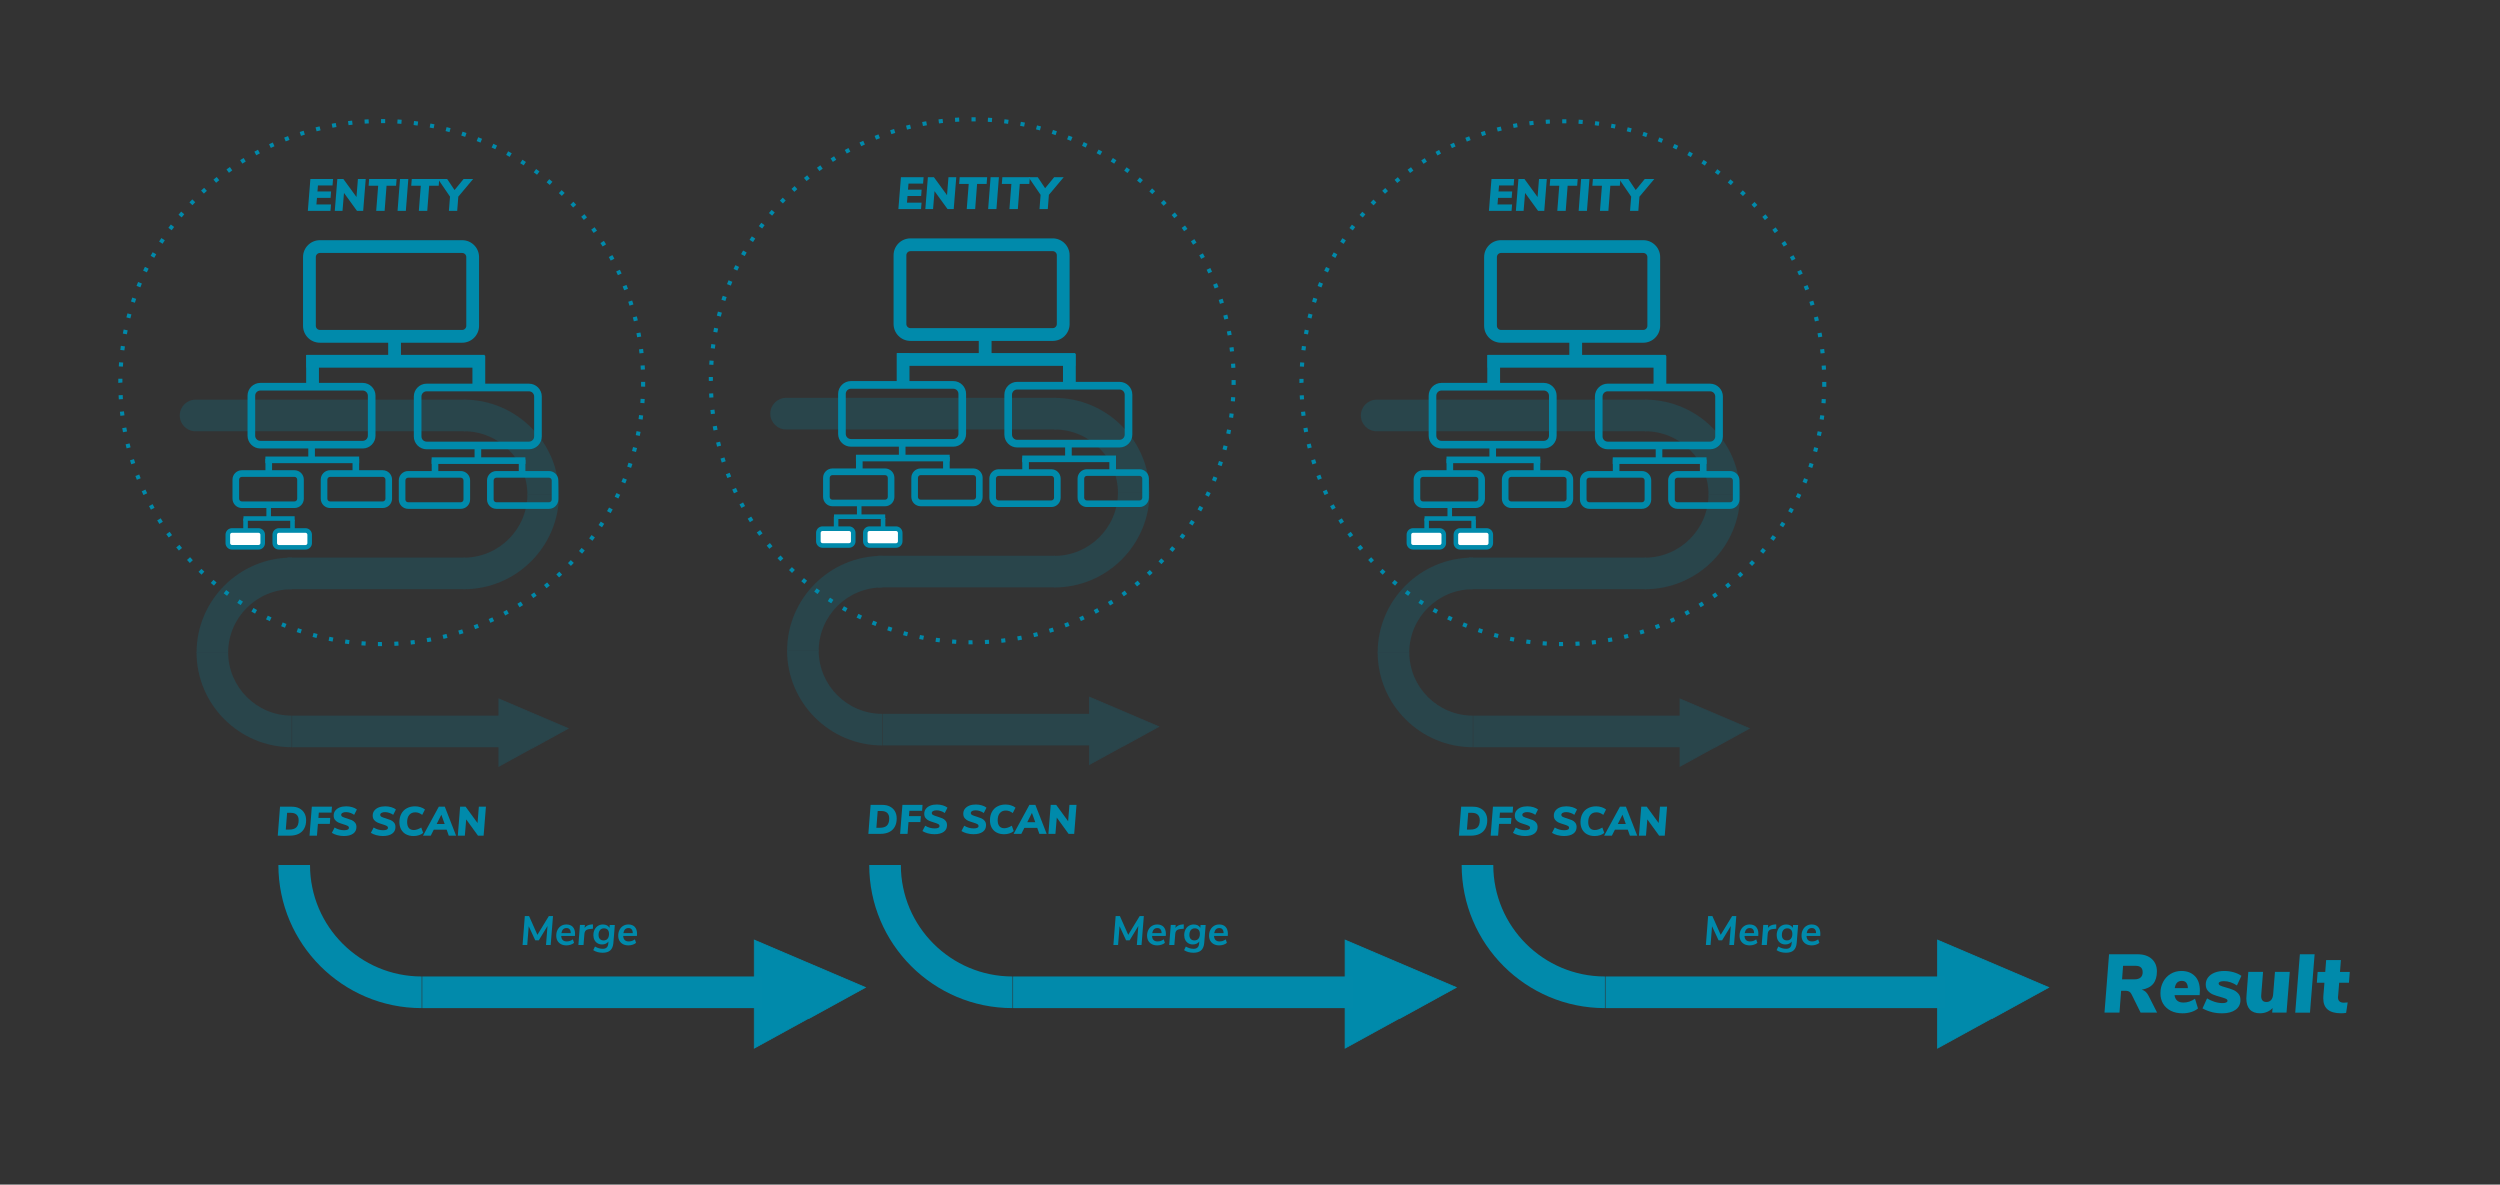 <?xml version="1.0" encoding="UTF-8"?>
<svg id="Layer_1" data-name="Layer 1" xmlns="http://www.w3.org/2000/svg" viewBox="0 0 608.59 288.38">
  <rect x="0" y="0" width="608.59" height="288.38" fill="#333333" stroke="none"/>
  <defs>
    <style>
      .cls-1 {
        fill: #018aab;
      }

      .cls-2 {
        fill: #008aab;
      }

      .cls-3 {
        fill: #fff;
      }

      .cls-4 {
        opacity: .2;
      }
    </style>
  </defs>
  <g>
    <path class="cls-2" d="M525.11,246.51h-4.01l-2.24-4.53c-.26-.52-.72-.79-1.39-.79h-1.11l-.4,5.32h-3.65l1.11-14.21h6.91c1.49,0,2.65,.38,3.49,1.14,.83,.76,1.25,1.77,1.25,3.03s-.3,2.28-.9,3.02c-.6,.74-1.53,1.22-2.79,1.43,.39,.11,.71,.29,.98,.54,.26,.26,.5,.59,.71,1.01l2.04,4.03Zm-5.52-8.1c.66,0,1.16-.15,1.5-.44,.34-.3,.51-.72,.51-1.27s-.14-.94-.43-1.2c-.29-.26-.74-.39-1.34-.39h-3l-.24,3.3h3Z"/>
    <path class="cls-2" d="M534.31,237.61c.81,.83,1.22,2.02,1.22,3.57,0,.35-.02,.71-.06,1.07h-6.11c.16,1.21,.89,1.81,2.2,1.81,.95,0,1.88-.31,2.78-.93l.73,2.36c-.44,.38-1,.67-1.66,.88-.66,.21-1.37,.31-2.11,.31-1.06,0-2-.2-2.81-.6-.81-.4-1.44-.97-1.89-1.7-.45-.73-.67-1.59-.67-2.57,0-1.05,.22-1.98,.67-2.81s1.06-1.47,1.83-1.93,1.64-.7,2.59-.7c1.38,0,2.48,.42,3.29,1.25Zm-4.31,1.58c-.29,.28-.49,.73-.59,1.36h3.2c-.04-1.18-.53-1.77-1.47-1.77-.47,0-.85,.14-1.14,.41Z"/>
    <path class="cls-2" d="M538.45,246.38c-.77-.19-1.53-.49-2.28-.9l1.11-2.44c.55,.35,1.16,.63,1.83,.84,.67,.21,1.32,.31,1.93,.31,.42,0,.72-.05,.92-.16,.2-.11,.29-.24,.29-.4,0-.21-.13-.38-.4-.5-.27-.12-.71-.27-1.31-.44-.71-.19-1.31-.38-1.79-.58-.48-.2-.9-.5-1.26-.9-.36-.4-.53-.92-.53-1.56s.19-1.22,.56-1.71c.38-.5,.91-.88,1.59-1.16,.68-.27,1.47-.41,2.36-.41,.77,0,1.52,.1,2.27,.31,.75,.21,1.38,.5,1.9,.88l-1.09,2.34c-.5-.34-1.02-.59-1.56-.78-.54-.18-1.08-.27-1.6-.27-.43,0-.75,.05-.97,.15-.21,.1-.32,.24-.32,.41,0,.21,.14,.39,.41,.52,.27,.13,.71,.28,1.32,.44,.73,.2,1.33,.4,1.8,.6,.48,.2,.89,.5,1.25,.9,.36,.4,.53,.92,.53,1.56,0,1.02-.4,1.82-1.2,2.39-.8,.57-1.88,.86-3.25,.86-.91,0-1.75-.1-2.52-.29Z"/>
    <path class="cls-2" d="M557.41,236.6l-.79,9.91h-3.49l.1-1.13c-.35,.4-.79,.72-1.33,.95-.54,.23-1.12,.34-1.75,.34-1.07,0-1.89-.31-2.46-.92-.56-.61-.85-1.5-.85-2.67,0-.15,.01-.38,.04-.71l.44-5.78h3.59l-.44,5.58-.02,.3c0,.47,.11,.83,.32,1.08,.21,.25,.53,.37,.95,.37,.5,0,.89-.17,1.17-.51,.28-.34,.44-.8,.48-1.38l.44-5.44h3.59Z"/>
    <path class="cls-2" d="M559.87,232.31h3.59l-1.13,14.21h-3.59l1.13-14.21Z"/>
    <path class="cls-2" d="M569.17,242.5l-.02,.28c0,.87,.48,1.31,1.43,1.31,.23,0,.54-.02,.93-.06l-.38,2.54c-.42,.07-.82,.1-1.21,.1-2.9,0-4.35-1.2-4.35-3.61,0-.25,0-.45,.02-.58l.26-3.24h-1.85l.2-2.64h1.85l.22-2.88h3.59l-.22,2.88h2.38l-.2,2.64h-2.38l-.26,3.26Z"/>
  </g>
  <g>
    <g>
      <path class="cls-2" d="M93,157.29h-.04c-.32,0-.64,0-.96,0v-1c.33,0,.65,0,.96,0l.04,1Zm3.02-.07l-.05-1c.33-.02,.66-.03,.99-.05l.06,1c-.33,.02-.67,.04-1.01,.06Zm-7.05-.05c-.34-.02-.67-.04-1-.07l.08-1c.33,.03,.66,.05,.99,.07l-.06,1Zm11.06-.26l-.11-.99c.33-.04,.66-.07,.98-.12l.12,.99c-.33,.04-.67,.08-1,.12Zm-15.07-.11c-.33-.04-.67-.08-1-.13l.14-.99c.33,.05,.65,.09,.98,.13l-.12,.99Zm19.06-.46l-.17-.99c.33-.06,.65-.12,.98-.18l.19,.98c-.33,.06-.66,.12-.99,.18Zm-23.04-.16c-.33-.06-.66-.13-.99-.19l.2-.98c.32,.07,.65,.13,.97,.19l-.19,.98Zm26.98-.65l-.23-.97c.32-.08,.64-.16,.96-.24l.25,.97c-.32,.08-.65,.16-.98,.24Zm-30.91-.22c-.33-.08-.65-.17-.97-.26l.26-.96c.32,.09,.64,.17,.96,.25l-.25,.97Zm34.8-.84l-.29-.96c.32-.1,.63-.2,.95-.3l.31,.95c-.32,.1-.64,.21-.96,.3Zm-38.67-.28c-.32-.1-.64-.21-.96-.32l.32-.95c.31,.11,.63,.21,.94,.31l-.31,.95Zm42.48-1.03l-.35-.93c.31-.12,.62-.24,.92-.36l.37,.93c-.31,.12-.62,.25-.94,.36Zm-46.28-.34c-.31-.12-.63-.25-.94-.38l.38-.92c.31,.13,.61,.25,.92,.37l-.37,.93Zm49.99-1.21l-.41-.91c.3-.14,.6-.27,.9-.41l.43,.9c-.3,.14-.61,.28-.91,.42Zm-53.7-.4c-.3-.14-.61-.29-.91-.44l.44-.9c.3,.15,.6,.29,.9,.43l-.43,.91Zm57.31-1.38l-.47-.88c.29-.15,.58-.31,.87-.47l.48,.88c-.29,.16-.59,.32-.88,.48Zm-60.9-.46c-.29-.16-.59-.33-.88-.49l.5-.87c.29,.16,.58,.33,.87,.49l-.48,.88Zm64.39-1.54l-.52-.85c.28-.17,.56-.35,.84-.52l.54,.84c-.28,.18-.57,.36-.85,.53Zm-67.86-.52c-.28-.18-.57-.36-.85-.55l.55-.84c.28,.18,.55,.36,.83,.54l-.54,.84Zm71.22-1.7l-.58-.82c.27-.19,.54-.38,.8-.58l.59,.81c-.27,.2-.54,.39-.82,.58Zm-74.56-.57c-.27-.2-.54-.4-.81-.6l.6-.8c.26,.2,.53,.4,.8,.59l-.59,.81Zm77.77-1.85l-.62-.78c.26-.21,.51-.42,.77-.63l.64,.77c-.26,.21-.52,.43-.78,.64Zm-80.96-.63c-.26-.21-.52-.43-.77-.65l.65-.76c.25,.22,.5,.43,.76,.64l-.64,.77Zm84.02-1.99l-.67-.74c.24-.22,.49-.45,.73-.67l.68,.73c-.24,.23-.49,.46-.74,.68Zm-87.04-.67c-.24-.23-.49-.46-.73-.7l.7-.72c.24,.23,.48,.46,.72,.68l-.68,.73Zm89.93-2.13l-.72-.7c.23-.24,.46-.48,.68-.72l.73,.68c-.23,.24-.46,.49-.7,.73Zm-92.78-.72c-.23-.24-.46-.49-.68-.74l.74-.67c.22,.24,.45,.49,.67,.73l-.73,.68Zm95.49-2.26l-.76-.65c.21-.25,.43-.5,.64-.76l.77,.64c-.21,.26-.43,.52-.65,.77Zm-98.16-.76c-.21-.26-.43-.52-.64-.78l.78-.63c.21,.26,.42,.51,.63,.77l-.77,.64Zm100.68-2.38l-.8-.6c.2-.26,.4-.53,.59-.8l.81,.59c-.2,.27-.4,.54-.6,.81Zm-103.15-.79c-.2-.27-.39-.54-.59-.82l.82-.58c.19,.27,.38,.54,.58,.8l-.81,.59Zm105.47-2.5l-.83-.55c.18-.28,.36-.55,.54-.83l.84,.54c-.18,.28-.36,.57-.55,.85Zm-107.74-.82c-.18-.28-.36-.57-.53-.85l.85-.52c.17,.28,.35,.56,.52,.84l-.84,.54Zm109.85-2.62l-.87-.5c.16-.29,.33-.58,.49-.87l.88,.48c-.16,.29-.33,.59-.49,.88Zm-111.9-.84c-.16-.29-.32-.59-.48-.88l.88-.47c.15,.29,.31,.58,.47,.87l-.88,.48Zm113.79-2.72l-.9-.44c.15-.3,.29-.6,.43-.9l.9,.43c-.14,.3-.29,.61-.44,.91Zm-115.62-.86c-.14-.3-.28-.61-.42-.91l.91-.41c.14,.3,.27,.6,.42,.9l-.9,.43Zm117.29-2.82l-.92-.38c.13-.31,.25-.61,.37-.92l.93,.37c-.12,.31-.25,.63-.38,.94Zm-118.89-.87c-.12-.31-.25-.62-.36-.94l.93-.36c.12,.31,.24,.62,.36,.92l-.93,.37Zm120.32-2.91l-.95-.32c.11-.31,.21-.63,.31-.94l.95,.31c-.1,.32-.21,.64-.32,.96Zm-121.69-.88c-.1-.32-.21-.64-.3-.96l.96-.3c.1,.32,.2,.63,.3,.95l-.95,.31Zm122.87-2.98l-.96-.26c.09-.32,.17-.64,.25-.96l.97,.25c-.08,.33-.17,.65-.26,.98Zm-124-.89c-.08-.32-.16-.65-.24-.98l.97-.23c.08,.32,.16,.64,.24,.96l-.97,.25Zm124.93-3.03l-.98-.2c.07-.32,.13-.65,.19-.97l.98,.19c-.06,.33-.13,.66-.2,.99Zm-125.81-.9c-.06-.33-.12-.66-.18-.99l.99-.17c.06,.33,.12,.65,.18,.97l-.98,.19Zm126.5-3.07l-.99-.14c.05-.33,.09-.65,.13-.98l.99,.12c-.04,.33-.09,.67-.13,1Zm-127.13-.91c-.04-.33-.08-.67-.12-1l.99-.11c.04,.33,.08,.66,.12,.98l-.99,.12Zm127.57-3.09l-1-.08c.03-.33,.05-.66,.07-.99l1,.06c-.02,.34-.04,.67-.07,1.01Zm-127.95-.92c-.02-.33-.04-.67-.06-1.01l1-.05c.02,.33,.03,.66,.05,.99l-1,.06Zm128.13-3.1l-1-.02c0-.33,0-.66,0-.99v-.17s1,0,1,0v.17c0,.34,0,.68,0,1.01Zm-128.26-.92v-.09c0-.31,0-.61,0-.92h1c0,.32,0,.62,0,.92l-1,.09Zm127.2-3.23c-.02-.33-.03-.66-.06-.99l1-.06c.02,.33,.04,.67,.06,1.01l-1,.05Zm-126.08-.73l-1-.06c.02-.34,.04-.67,.07-1.01l1,.08c-.03,.33-.05,.66-.07,.99Zm125.76-3.22c-.04-.33-.08-.66-.12-.98l.99-.13c.04,.33,.08,.67,.12,1l-.99,.11Zm-125.4-.73l-.99-.12c.04-.33,.08-.67,.13-1l.99,.14c-.05,.33-.09,.65-.13,.98Zm124.83-3.2c-.06-.33-.12-.65-.18-.97l.98-.19c.06,.33,.12,.66,.18,.99l-.99,.17Zm-124.22-.72l-.98-.18c.06-.33,.13-.66,.19-.99l.98,.2c-.07,.32-.13,.65-.19,.97Zm123.41-3.16c-.08-.32-.16-.64-.24-.96l.97-.25c.08,.33,.17,.65,.24,.98l-.97,.23Zm-122.56-.71l-.97-.25c.08-.33,.17-.65,.26-.98l.96,.26c-.09,.32-.17,.64-.25,.96Zm121.5-3.11c-.1-.32-.2-.63-.3-.94l.95-.31c.1,.32,.21,.64,.31,.96l-.96,.3Zm-120.41-.7l-.95-.31c.1-.32,.21-.64,.32-.96l.95,.32c-.11,.31-.21,.63-.31,.95Zm119.11-3.05c-.12-.31-.24-.62-.36-.92l.93-.37c.12,.31,.25,.62,.37,.94l-.93,.36Zm-117.77-.7l-.93-.37c.12-.31,.25-.63,.38-.94l.92,.38c-.13,.31-.25,.61-.37,.92Zm116.25-2.96c-.14-.3-.28-.6-.42-.9l.9-.43c.14,.3,.28,.61,.42,.91l-.91,.42Zm-114.67-.69l-.91-.43c.14-.3,.29-.61,.44-.91l.9,.44c-.15,.3-.29,.6-.43,.9Zm112.92-2.86c-.15-.29-.31-.58-.47-.87l.88-.48c.16,.29,.32,.59,.48,.88l-.88,.47Zm-111.12-.68l-.88-.48c.16-.29,.33-.59,.49-.88l.87,.5c-.16,.29-.33,.58-.48,.87Zm109.15-2.75c-.17-.28-.35-.56-.53-.84l.84-.54c.18,.28,.36,.57,.53,.85l-.85,.53Zm-107.13-.67l-.84-.54c.18-.28,.36-.57,.55-.85l.84,.55c-.18,.28-.36,.55-.54,.83Zm104.94-2.64c-.19-.27-.38-.54-.58-.8l.81-.59c.2,.27,.39,.54,.59,.82l-.82,.58Zm-102.71-.65l-.81-.59c.2-.27,.4-.54,.6-.81l.8,.6c-.2,.26-.4,.53-.59,.8Zm100.32-2.51c-.21-.26-.42-.51-.63-.77l.77-.64c.21,.26,.43,.52,.64,.78l-.78,.63Zm-97.9-.62l-.77-.64c.21-.26,.43-.52,.65-.77l.76,.65c-.21,.25-.43,.51-.64,.76Zm95.31-2.39c-.22-.24-.45-.49-.67-.73l.73-.69c.23,.24,.46,.49,.68,.74l-.74,.67Zm-92.69-.59l-.73-.68c.23-.25,.46-.49,.7-.73l.72,.7c-.23,.24-.46,.48-.68,.72Zm89.93-2.25c-.24-.23-.48-.46-.72-.68l.68-.73c.25,.23,.49,.46,.73,.69l-.7,.72Zm-87.13-.56l-.69-.73c.24-.23,.49-.46,.74-.68l.67,.74c-.24,.22-.49,.45-.73,.67Zm84.19-2.11c-.25-.21-.51-.43-.76-.64l.64-.77c.26,.21,.52,.43,.77,.65l-.65,.76Zm-81.22-.52l-.64-.77c.26-.21,.52-.43,.78-.64l.63,.78c-.26,.21-.51,.42-.77,.63Zm78.12-1.96c-.26-.2-.53-.39-.8-.59l.59-.81c.27,.2,.54,.4,.81,.6l-.6,.8Zm-75-.48l-.59-.81c.27-.2,.54-.39,.82-.59l.58,.82c-.27,.19-.54,.38-.8,.58Zm71.75-1.8c-.28-.18-.56-.36-.84-.54l.54-.84c.28,.18,.57,.36,.85,.55l-.55,.84Zm-68.48-.43l-.54-.84c.28-.18,.57-.36,.85-.53l.52,.85c-.28,.17-.56,.35-.84,.53Zm65.09-1.64c-.29-.16-.58-.33-.87-.48l.48-.88c.3,.16,.59,.33,.88,.49l-.5,.87Zm-61.69-.38l-.48-.88c.29-.16,.59-.32,.88-.48l.47,.88c-.29,.15-.58,.31-.87,.47Zm58.18-1.47c-.3-.15-.6-.29-.9-.43l.42-.91c.31,.14,.61,.29,.91,.44l-.44,.9Zm-54.65-.33l-.43-.9c.3-.14,.61-.28,.91-.42l.41,.91c-.3,.14-.6,.27-.9,.42Zm51.03-1.3c-.31-.13-.61-.25-.92-.37l.37-.93c.31,.12,.63,.25,.94,.38l-.38,.92Zm-47.41-.28l-.37-.93c.31-.12,.62-.25,.94-.37l.36,.93c-.31,.12-.62,.24-.92,.36Zm43.68-1.12c-.31-.11-.63-.21-.94-.31l.31-.95c.32,.1,.64,.21,.96,.32l-.32,.95Zm-39.96-.23l-.31-.95c.32-.1,.64-.21,.96-.31l.29,.96c-.32,.1-.63,.2-.94,.3Zm36.16-.92c-.32-.09-.64-.17-.96-.25l.25-.97c.33,.08,.65,.17,.97,.26l-.26,.96Zm-32.36-.19l-.25-.97c.32-.08,.65-.16,.98-.24l.24,.97c-.32,.08-.64,.16-.96,.24Zm28.5-.73c-.32-.07-.65-.13-.97-.19l.18-.98c.33,.06,.66,.13,.99,.19l-.2,.98Zm-24.63-.14l-.19-.98c.33-.06,.66-.12,.99-.18l.17,.98c-.33,.06-.65,.12-.98,.18Zm20.72-.53c-.33-.05-.65-.09-.98-.13l.12-.99c.33,.04,.67,.08,1,.13l-.14,.99Zm-16.81-.1l-.13-.99c.33-.04,.67-.08,1-.12l.11,.99c-.33,.04-.66,.08-.98,.12Zm12.86-.32c-.33-.03-.66-.05-.99-.07l.06-1c.34,.02,.67,.04,1.01,.07l-.08,1Zm-8.92-.05l-.06-1c.33-.02,.67-.04,1-.06l.05,1c-.33,.02-.66,.03-.99,.06Zm4.96-.12c-.29,0-.58,0-.86,0h-.13v-1h.13c.29,0,.58,0,.88,0v1Z"/>
      <g>
        <g>
          <path class="cls-2" d="M77.4,45.14l-.12,1.47h3.32l-.12,1.55h-3.32l-.13,1.61h3.55l-.13,1.56h-5.51l.62-7.75h5.52l-.13,1.56h-3.54Z"/>
          <path class="cls-2" d="M89.03,43.58l-.62,7.75h-1.51l-3.16-4.36-.36,4.36h-1.88l.62-7.75h1.47l3.19,4.38,.35-4.38h1.89Z"/>
          <path class="cls-2" d="M92.06,45.22h-2.33l.13-1.64h6.69l-.13,1.64h-2.32l-.47,6.12h-2.05l.48-6.12Z"/>
          <path class="cls-2" d="M97.38,43.58h2.02l-.6,7.75h-2.02l.6-7.75Z"/>
          <path class="cls-2" d="M102.44,45.22h-2.33l.13-1.64h6.69l-.13,1.64h-2.32l-.47,6.12h-2.05l.48-6.12Z"/>
          <path class="cls-2" d="M111.57,47.88l-.27,3.45h-2.02l.27-3.46-2.93-4.29h2.24l1.79,2.68,2.2-2.68h2.32l-3.61,4.3Z"/>
        </g>
        <g>
          <g>
            <path class="cls-2" d="M112.51,82.43h-34.63c-1.71,0-3.11-1.39-3.11-3.11v-16.74c0-1.71,1.39-3.11,3.11-3.11h34.63c1.71,0,3.11,1.39,3.11,3.11v16.74c0,1.71-1.39,3.11-3.11,3.11Zm-34.63-21.85c-1.1,0-2,.9-2,2v16.74c0,1.1,.9,2,2,2h34.63c1.1,0,2-.9,2-2v-16.74c0-1.1-.9-2-2-2h-34.63Z"/>
            <path class="cls-2" d="M112.51,83.43h-34.63c-2.27,0-4.11-1.84-4.11-4.11v-16.74c0-2.27,1.84-4.11,4.11-4.11h34.63c2.27,0,4.11,1.84,4.11,4.11v16.74c0,2.26-1.84,4.11-4.11,4.11Zm-34.63-21.85c-.55,0-1,.45-1,1v16.74c0,.55,.45,1,1,1h34.63c.55,0,1-.45,1-1v-16.74c0-.55-.45-1-1-1h-34.63Z"/>
          </g>
          <g>
            <rect class="cls-2" x="95.5" y="81.81" width="1.11" height="6.1"/>
            <rect class="cls-2" x="94.5" y="80.81" width="3.11" height="8.1"/>
          </g>
          <g>
            <rect class="cls-2" x="75.6" y="87.39" width="41.4" height="1.11"/>
            <rect class="cls-2" x="74.6" y="86.39" width="43.4" height="3.11"/>
          </g>
          <g>
            <g>
              <rect class="cls-2" x="75.53" y="87.42" width="1.11" height="6.23"/>
              <rect class="cls-2" x="74.53" y="86.42" width="3.11" height="8.23"/>
            </g>
            <g>
              <path class="cls-2" d="M88.29,108.8h-24.91c-1.51,0-2.74-1.23-2.74-2.74v-9.73c0-1.51,1.23-2.74,2.74-2.74h24.91c1.51,0,2.74,1.23,2.74,2.74v9.73c0,1.51-1.23,2.74-2.74,2.74Zm-24.91-14.1c-.9,0-1.63,.73-1.63,1.63v9.73c0,.9,.73,1.63,1.63,1.63h24.91c.9,0,1.63-.73,1.63-1.63v-9.73c0-.9-.73-1.63-1.63-1.63h-24.91Z"/>
              <path class="cls-2" d="M88.29,109.18h-24.91c-1.72,0-3.12-1.4-3.12-3.12v-9.73c0-1.72,1.4-3.12,3.12-3.12h24.91c1.72,0,3.12,1.4,3.12,3.12v9.73c0,1.72-1.4,3.12-3.12,3.12Zm-24.91-15.22c-1.31,0-2.37,1.06-2.37,2.37v9.73c0,1.31,1.06,2.37,2.37,2.37h24.91c1.31,0,2.37-1.06,2.37-2.37v-9.73c0-1.31-1.06-2.37-2.37-2.37h-24.91Zm24.91,14.1h-24.91c-1.11,0-2.01-.9-2.01-2.01v-9.73c0-1.11,.9-2.01,2.01-2.01h24.91c1.11,0,2.01,.9,2.01,2.01v9.73c0,1.11-.9,2.01-2.01,2.01Zm-24.91-12.99c-.69,0-1.26,.56-1.26,1.26v9.73c0,.69,.56,1.26,1.26,1.26h24.91c.69,0,1.26-.56,1.26-1.26v-9.73c0-.69-.56-1.26-1.26-1.26h-24.91Z"/>
            </g>
            <g>
              <rect class="cls-2" x="75.3" y="108.25" width="1.11" height="3.69"/>
              <path class="cls-2" d="M76.66,112.19h-1.61v-4.19h1.61v4.19Zm-1.11-.5h.61v-3.19h-.61v3.19Z"/>
            </g>
            <g>
              <rect class="cls-2" x="64.85" y="111.39" width="22.32" height="1.11"/>
              <path class="cls-2" d="M87.43,112.75h-22.82v-1.61h22.82v1.61Zm-22.32-.5h21.82v-.61h-21.82v.61Z"/>
            </g>
            <g>
              <g>
                <path class="cls-2" d="M71.69,123.42h-12.82c-1.11,0-2.02-.9-2.02-2.02v-4.66c0-1.11,.9-2.02,2.02-2.02h12.82c1.11,0,2.02,.9,2.02,2.02v4.66c0,1.11-.9,2.02-2.02,2.02Zm-12.82-7.58c-.5,0-.91,.41-.91,.91v4.66c0,.5,.41,.91,.91,.91h12.82c.5,0,.91-.41,.91-.91v-4.66c0-.5-.41-.91-.91-.91h-12.82Z"/>
                <path class="cls-2" d="M71.69,123.67h-12.82c-1.25,0-2.27-1.02-2.27-2.27v-4.66c0-1.25,1.02-2.27,2.27-2.27h12.82c1.25,0,2.27,1.02,2.27,2.27v4.66c0,1.25-1.02,2.27-2.27,2.27Zm-12.82-8.69c-.97,0-1.77,.79-1.77,1.77v4.66c0,.97,.79,1.77,1.77,1.77h12.82c.97,0,1.77-.79,1.77-1.77v-4.66c0-.97-.79-1.77-1.77-1.77h-12.82Zm12.82,7.58h-12.82c-.64,0-1.16-.52-1.16-1.16v-4.66c0-.64,.52-1.16,1.16-1.16h12.82c.64,0,1.16,.52,1.16,1.16v4.66c0,.64-.52,1.16-1.16,1.16Zm-12.82-6.47c-.36,0-.66,.29-.66,.66v4.66c0,.36,.29,.66,.66,.66h12.82c.36,0,.66-.29,.66-.66v-4.66c0-.36-.29-.66-.66-.66h-12.82Z"/>
              </g>
              <g>
                <rect class="cls-2" x="64.86" y="111.94" width="1.11" height="3.35"/>
                <path class="cls-2" d="M66.23,115.54h-1.61v-3.85h1.61v3.85Zm-1.11-.5h.61v-2.85h-.61v2.85Z"/>
              </g>
            </g>
            <g>
              <rect class="cls-2" x="86.06" y="111.94" width="1.11" height="3.35"/>
              <path class="cls-2" d="M87.43,115.54h-1.61v-3.85h1.61v3.85Zm-1.11-.5h.61v-2.85h-.61v2.85Z"/>
            </g>
            <g>
              <path class="cls-2" d="M93.17,123.42h-12.82c-1.11,0-2.02-.9-2.02-2.02v-4.66c0-1.11,.9-2.02,2.02-2.02h12.82c1.11,0,2.02,.9,2.02,2.02v4.66c0,1.11-.9,2.02-2.02,2.02Zm-12.82-7.58c-.5,0-.91,.41-.91,.91v4.66c0,.5,.41,.91,.91,.91h12.82c.5,0,.91-.41,.91-.91v-4.66c0-.5-.41-.91-.91-.91h-12.82Z"/>
              <path class="cls-2" d="M93.17,123.67h-12.82c-1.25,0-2.27-1.02-2.27-2.27v-4.66c0-1.25,1.02-2.27,2.27-2.27h12.82c1.25,0,2.27,1.02,2.27,2.27v4.66c0,1.25-1.02,2.27-2.27,2.27Zm-12.82-8.69c-.97,0-1.77,.79-1.77,1.77v4.66c0,.97,.79,1.77,1.77,1.77h12.82c.97,0,1.77-.79,1.77-1.77v-4.66c0-.97-.79-1.77-1.77-1.77h-12.82Zm12.82,7.58h-12.82c-.64,0-1.16-.52-1.16-1.16v-4.66c0-.64,.52-1.16,1.16-1.16h12.82c.64,0,1.16,.52,1.16,1.16v4.66c0,.64-.52,1.16-1.16,1.16Zm-12.82-6.47c-.36,0-.66,.29-.66,.66v4.66c0,.36,.29,.66,.66,.66h12.82c.36,0,.66-.29,.66-.66v-4.66c0-.36-.29-.66-.66-.66h-12.82Z"/>
            </g>
          </g>
          <rect class="cls-2" x="64.85" y="122.87" width="1.11" height="3.35"/>
          <rect class="cls-2" x="59.27" y="125.67" width="12.46" height="1.11"/>
          <g>
            <rect class="cls-2" x="59.22" y="126.22" width="1.11" height="2.92"/>
            <g>
              <rect class="cls-3" x="55.46" y="129.14" width="8.49" height="4.09" rx="1.86" ry="1.86"/>
              <path class="cls-2" d="M62.93,133.79h-6.45c-.87,0-1.58-.71-1.58-1.58v-2.05c0-.87,.71-1.58,1.58-1.58h6.45c.87,0,1.58,.71,1.58,1.58v2.05c0,.87-.71,1.58-1.58,1.58Zm-6.45-4.09c-.26,0-.46,.21-.46,.46v2.05c0,.26,.21,.46,.46,.46h6.45c.26,0,.46-.21,.46-.46v-2.05c0-.26-.21-.46-.46-.46h-6.45Z"/>
            </g>
          </g>
          <g>
            <rect class="cls-2" x="70.65" y="126.53" width="1.11" height="2.61"/>
            <g>
              <rect class="cls-3" x="66.89" y="129.14" width="8.49" height="4.09" rx="1.86" ry="1.86"/>
              <path class="cls-2" d="M74.36,133.79h-6.45c-.87,0-1.58-.71-1.58-1.58v-2.05c0-.87,.71-1.58,1.58-1.58h6.45c.87,0,1.58,.71,1.58,1.58v2.05c0,.87-.71,1.58-1.58,1.58Zm-6.45-4.09c-.26,0-.47,.21-.47,.47v2.05c0,.26,.21,.47,.47,.47h6.45c.26,0,.47-.21,.47-.47v-2.05c0-.26-.21-.47-.47-.47h-6.45Z"/>
            </g>
          </g>
        </g>
      </g>
      <g>
        <g>
          <rect class="cls-2" x="116.01" y="87.61" width="1.11" height="6.23"/>
          <rect class="cls-2" x="115.01" y="86.61" width="3.11" height="8.23"/>
        </g>
        <g>
          <path class="cls-2" d="M128.77,109h-24.91c-1.51,0-2.74-1.23-2.74-2.74v-9.73c0-1.51,1.23-2.74,2.74-2.74h24.91c1.51,0,2.74,1.23,2.74,2.74v9.73c0,1.51-1.23,2.74-2.74,2.74Zm-24.91-14.1c-.9,0-1.63,.73-1.63,1.63v9.73c0,.9,.73,1.63,1.63,1.63h24.91c.9,0,1.63-.73,1.63-1.63v-9.73c0-.9-.73-1.63-1.63-1.63h-24.91Z"/>
          <path class="cls-2" d="M128.77,109.37h-24.91c-1.72,0-3.12-1.4-3.12-3.12v-9.73c0-1.72,1.4-3.12,3.12-3.12h24.91c1.72,0,3.12,1.4,3.12,3.12v9.73c0,1.72-1.4,3.12-3.12,3.12Zm-24.91-15.22c-1.31,0-2.37,1.06-2.37,2.37v9.73c0,1.31,1.06,2.37,2.37,2.37h24.91c1.31,0,2.37-1.06,2.37-2.37v-9.73c0-1.31-1.06-2.37-2.37-2.37h-24.91Zm24.91,14.1h-24.91c-1.11,0-2.01-.9-2.01-2.01v-9.73c0-1.11,.9-2.01,2.01-2.01h24.91c1.11,0,2.01,.9,2.01,2.01v9.73c0,1.11-.9,2.01-2.01,2.01Zm-24.91-12.99c-.69,0-1.26,.56-1.26,1.26v9.73c0,.69,.56,1.26,1.26,1.26h24.91c.69,0,1.26-.56,1.26-1.26v-9.73c0-.69-.56-1.26-1.26-1.26h-24.91Z"/>
        </g>
        <g>
          <rect class="cls-2" x="115.78" y="108.44" width="1.11" height="3.69"/>
          <path class="cls-2" d="M117.14,112.38h-1.61v-4.19h1.61v4.19Zm-1.11-.5h.61v-3.19h-.61v3.19Z"/>
        </g>
        <g>
          <rect class="cls-2" x="105.33" y="111.58" width="22.32" height="1.11"/>
          <path class="cls-2" d="M127.9,112.94h-22.82v-1.61h22.82v1.61Zm-22.32-.5h21.82v-.61h-21.82v.61Z"/>
        </g>
        <g>
          <g>
            <path class="cls-2" d="M112.17,123.62h-12.82c-1.11,0-2.02-.9-2.02-2.02v-4.66c0-1.11,.9-2.02,2.02-2.02h12.82c1.11,0,2.02,.9,2.02,2.02v4.66c0,1.11-.9,2.02-2.02,2.02Zm-12.82-7.58c-.5,0-.91,.41-.91,.91v4.66c0,.5,.41,.91,.91,.91h12.82c.5,0,.91-.41,.91-.91v-4.66c0-.5-.41-.91-.91-.91h-12.82Z"/>
            <path class="cls-2" d="M112.17,123.87h-12.82c-1.25,0-2.27-1.02-2.27-2.27v-4.66c0-1.25,1.02-2.27,2.27-2.27h12.82c1.25,0,2.27,1.02,2.27,2.27v4.66c0,1.25-1.02,2.27-2.27,2.27Zm-12.82-8.69c-.97,0-1.77,.79-1.77,1.77v4.66c0,.97,.79,1.77,1.77,1.77h12.82c.97,0,1.77-.79,1.77-1.77v-4.66c0-.97-.79-1.77-1.77-1.77h-12.82Zm12.82,7.58h-12.82c-.64,0-1.16-.52-1.16-1.16v-4.66c0-.64,.52-1.16,1.16-1.16h12.82c.64,0,1.16,.52,1.16,1.16v4.66c0,.64-.52,1.16-1.16,1.16Zm-12.82-6.47c-.36,0-.66,.29-.66,.66v4.66c0,.36,.29,.66,.66,.66h12.82c.36,0,.66-.29,.66-.66v-4.66c0-.36-.29-.66-.66-.66h-12.82Z"/>
          </g>
          <g>
            <rect class="cls-2" x="105.34" y="112.13" width="1.11" height="3.35"/>
            <path class="cls-2" d="M106.7,115.73h-1.61v-3.85h1.61v3.85Zm-1.11-.5h.61v-2.85h-.61v2.85Z"/>
          </g>
        </g>
        <g>
          <rect class="cls-2" x="126.54" y="112.13" width="1.11" height="3.35"/>
          <path class="cls-2" d="M127.9,115.73h-1.61v-3.85h1.61v3.85Zm-1.11-.5h.61v-2.85h-.61v2.85Z"/>
        </g>
        <g>
          <path class="cls-2" d="M133.65,123.62h-12.82c-1.11,0-2.02-.9-2.02-2.02v-4.66c0-1.11,.9-2.02,2.02-2.02h12.82c1.11,0,2.02,.9,2.02,2.02v4.66c0,1.11-.9,2.02-2.02,2.02Zm-12.82-7.58c-.5,0-.91,.41-.91,.91v4.66c0,.5,.41,.91,.91,.91h12.82c.5,0,.91-.41,.91-.91v-4.66c0-.5-.41-.91-.91-.91h-12.82Z"/>
          <path class="cls-2" d="M133.65,123.87h-12.82c-1.25,0-2.27-1.02-2.27-2.27v-4.66c0-1.25,1.02-2.27,2.27-2.27h12.82c1.25,0,2.27,1.02,2.27,2.27v4.66c0,1.25-1.02,2.27-2.27,2.27Zm-12.82-8.69c-.97,0-1.77,.79-1.77,1.77v4.66c0,.97,.79,1.77,1.77,1.77h12.82c.97,0,1.77-.79,1.77-1.77v-4.66c0-.97-.79-1.77-1.77-1.77h-12.82Zm12.82,7.58h-12.82c-.64,0-1.16-.52-1.16-1.16v-4.66c0-.64,.52-1.16,1.16-1.16h12.82c.64,0,1.16,.52,1.16,1.16v4.66c0,.64-.52,1.16-1.16,1.16Zm-12.82-6.47c-.36,0-.66,.29-.66,.66v4.66c0,.36,.29,.66,.66,.66h12.82c.36,0,.66-.29,.66-.66v-4.66c0-.36-.29-.66-.66-.66h-12.82Z"/>
        </g>
      </g>
    </g>
    <g>
      <path class="cls-2" d="M68.17,196.38h2.87c.71,0,1.32,.13,1.84,.41,.52,.27,.93,.65,1.21,1.15,.29,.5,.43,1.08,.43,1.75,0,.79-.16,1.46-.47,2.02-.31,.56-.76,.99-1.35,1.28-.59,.29-1.3,.44-2.12,.44h-2.96l.55-7.05Zm2.24,5.57c.78,0,1.36-.18,1.73-.54,.37-.36,.56-.94,.56-1.72,0-.59-.16-1.04-.49-1.36-.33-.31-.8-.46-1.42-.46h-.9l-.32,4.09h.84Z"/>
      <path class="cls-2" d="M77.61,197.82l-.1,1.3h2.89l-.11,1.44h-2.9l-.23,2.87h-1.81l.56-7.05h4.9l-.11,1.44h-3.09Z"/>
      <path class="cls-2" d="M82.11,203.31c-.51-.14-.96-.33-1.33-.56l.68-1.3c.71,.44,1.48,.66,2.31,.66,.38,0,.67-.05,.87-.15,.2-.1,.3-.25,.3-.44,0-.21-.11-.37-.33-.48-.22-.12-.56-.24-1.02-.38-.49-.15-.9-.29-1.21-.43-.31-.14-.58-.35-.81-.62-.23-.28-.34-.63-.34-1.08s.12-.84,.38-1.18,.61-.6,1.07-.79c.46-.18,1-.27,1.61-.27,.51,0,1,.07,1.47,.21,.47,.14,.84,.33,1.12,.56l-.66,1.3c-.29-.21-.61-.37-.96-.48-.35-.12-.69-.18-1.03-.18-.36,0-.64,.06-.85,.18-.21,.12-.32,.28-.32,.48s.11,.38,.33,.49,.56,.24,1.04,.38c.49,.15,.88,.29,1.2,.42,.31,.14,.58,.34,.8,.61s.34,.62,.34,1.05c0,.71-.27,1.25-.8,1.63-.53,.38-1.29,.58-2.27,.58-.54,0-1.07-.07-1.58-.21Z"/>
      <path class="cls-2" d="M91.61,203.31c-.51-.14-.96-.33-1.33-.56l.68-1.3c.71,.44,1.48,.66,2.31,.66,.38,0,.67-.05,.87-.15,.2-.1,.3-.25,.3-.44,0-.21-.11-.37-.33-.48-.22-.12-.56-.24-1.02-.38-.49-.15-.9-.29-1.21-.43-.31-.14-.58-.35-.81-.62-.23-.28-.34-.63-.34-1.08s.12-.84,.38-1.18,.61-.6,1.07-.79c.46-.18,1-.27,1.61-.27,.51,0,1,.07,1.47,.21,.47,.14,.84,.33,1.12,.56l-.66,1.3c-.29-.21-.61-.37-.96-.48-.35-.12-.69-.18-1.03-.18-.36,0-.64,.06-.85,.18-.21,.12-.32,.28-.32,.48s.11,.38,.33,.49,.56,.24,1.04,.38c.49,.15,.88,.29,1.2,.42,.31,.14,.58,.34,.8,.61s.34,.62,.34,1.05c0,.71-.27,1.25-.8,1.63-.53,.38-1.29,.58-2.27,.58-.54,0-1.07-.07-1.58-.21Z"/>
      <path class="cls-2" d="M98.84,203.1c-.52-.28-.91-.67-1.19-1.18s-.42-1.11-.42-1.8c0-.77,.16-1.44,.47-2.02s.75-1.03,1.33-1.34,1.23-.47,1.99-.47c.47,0,.92,.07,1.33,.2,.42,.13,.79,.32,1.1,.57l-.67,1.31c-.29-.21-.56-.37-.83-.47-.27-.1-.55-.15-.84-.15-.64,0-1.13,.21-1.48,.63s-.52,1-.52,1.74c0,.63,.14,1.11,.41,1.44s.68,.5,1.21,.5,1.13-.2,1.82-.61l.47,1.3c-.24,.23-.58,.42-1,.56-.43,.14-.88,.21-1.33,.21-.71,0-1.32-.14-1.84-.42Z"/>
      <path class="cls-2" d="M108.73,201.97h-3.13l-.74,1.46h-1.88l3.84-7.05h1.46l2.75,7.05h-1.78l-.52-1.46Zm-.48-1.38l-.81-2.26-1.14,2.26h1.95Z"/>
      <path class="cls-2" d="M118.29,196.38l-.56,7.05h-1.37l-2.87-3.96-.33,3.96h-1.71l.56-7.05h1.34l2.9,3.98,.32-3.98h1.72Z"/>
    </g>
    <g class="cls-4">
      <g>
        <polygon class="cls-2" points="129.02 173.37 129.02 173.37 121.45 170.14 121.45 178.49 121.94 178.7 121.45 178.49 121.45 186.53 129.63 182.04 129.68 182.06 138.3 177.33 129.02 173.37"/>
        <path class="cls-2" d="M121.35,186.69v-16.69l17.17,7.32-8.83,4.85-.05-.02-8.28,4.55Zm.19-8.06v7.74l8.09-4.44,.05,.02,8.41-4.62-9.06-3.87h0s-.04-.01-.04-.01l-7.44-3.17v8.14l.44,.19-.07,.17-.36-.16Z"/>
      </g>
      <path class="cls-2" d="M112.83,104.99H47.61c-2.13,0-3.85-1.72-3.85-3.85s1.72-3.85,3.85-3.85H112.83c2.13,0,3.85,1.72,3.85,3.85s-1.72,3.85-3.85,3.85Z"/>
      <path class="cls-2" d="M136.09,120.43h-7.7c0-8.52-6.94-15.45-15.48-15.45v-7.7c12.78,0,23.17,10.38,23.17,23.14Z"/>
      <path class="cls-2" d="M112.91,143.45v-7.7c8.53,0,15.48-6.93,15.48-15.45h7.7c0,12.76-10.4,23.14-23.17,23.14Z"/>
      <rect class="cls-2" x="70" y="135.73" width="43.12" height="7.7"/>
      <rect class="cls-2" x="71.1" y="174.21" width="51.47" height="7.7"/>
      <path class="cls-2" d="M71.01,181.9c-12.78,0-23.17-10.38-23.17-23.14h7.7c0,8.52,6.94,15.45,15.48,15.45v7.7Z"/>
      <path class="cls-2" d="M55.55,158.88h-7.7c0-12.76,10.4-23.14,23.17-23.14v7.7c-8.53,0-15.48,6.93-15.48,15.45Z"/>
    </g>
  </g>
  <g>
    <g>
      <path class="cls-2" d="M380.45,157.29c-.32,0-.62,0-.93,0v-1c.33,0,.65,0,.96,0l.03,.72v.28h-.07Zm3.1-.07l-.05-1c.33-.02,.66-.03,.99-.05l.06,1c-.33,.02-.67,.04-1.01,.06Zm-7.05-.05c-.34-.02-.67-.04-1-.07l.08-1c.33,.03,.66,.05,.99,.07l-.06,1Zm11.06-.26l-.11-.99c.33-.04,.66-.07,.98-.12l.12,.99c-.33,.04-.67,.08-1,.12Zm-15.07-.11c-.33-.04-.67-.08-1-.13l.14-.99c.33,.05,.65,.09,.98,.13l-.12,.99Zm19.06-.46l-.17-.99c.33-.06,.65-.12,.98-.18l.19,.98c-.33,.06-.66,.12-.99,.18Zm-23.04-.16c-.33-.06-.66-.13-.99-.19l.2-.98c.32,.07,.65,.13,.97,.19l-.19,.98Zm26.98-.65l-.23-.97c.32-.08,.64-.16,.96-.24l.25,.97c-.32,.08-.65,.16-.98,.24Zm-30.91-.22c-.33-.08-.65-.17-.97-.26l.26-.96c.32,.09,.64,.17,.96,.25l-.25,.97Zm34.8-.84l-.29-.96c.32-.1,.63-.2,.94-.3l.31,.95c-.32,.1-.64,.21-.96,.3Zm-38.67-.28c-.32-.1-.64-.21-.96-.32l.32-.95c.31,.11,.63,.21,.94,.31l-.31,.95Zm42.48-1.03l-.35-.94c.31-.12,.62-.24,.93-.36l.37,.93c-.31,.12-.62,.25-.94,.36Zm-46.28-.34c-.31-.12-.63-.25-.94-.38l.38-.92c.31,.13,.61,.25,.92,.37l-.37,.93Zm49.99-1.21l-.41-.91c.3-.14,.6-.27,.9-.41l.43,.9c-.3,.14-.61,.28-.91,.42Zm-53.7-.4c-.3-.14-.61-.29-.91-.44l.44-.9c.3,.15,.6,.29,.9,.43l-.43,.91Zm57.31-1.38l-.47-.88c.29-.15,.58-.31,.87-.47l.48,.88c-.29,.16-.59,.32-.88,.48Zm-60.9-.46c-.29-.16-.59-.33-.88-.49l.5-.87c.29,.16,.58,.33,.87,.49l-.48,.88Zm64.39-1.54l-.52-.85c.28-.17,.56-.35,.84-.52l.54,.84c-.28,.18-.57,.36-.85,.53Zm-67.86-.52c-.28-.18-.57-.36-.85-.55l.55-.84c.28,.18,.55,.36,.83,.54l-.54,.84Zm71.22-1.69l-.57-.82c.27-.19,.54-.38,.8-.58l.59,.81c-.27,.2-.54,.39-.82,.59Zm-74.56-.57c-.27-.2-.54-.4-.81-.6l.6-.8c.26,.2,.53,.4,.8,.59l-.59,.81Zm77.77-1.85l-.62-.78c.26-.21,.51-.42,.77-.63l.64,.77c-.26,.21-.52,.43-.78,.64Zm-80.96-.63c-.26-.21-.52-.43-.77-.65l.65-.76c.25,.22,.5,.43,.76,.64l-.64,.77Zm84.02-1.99l-.67-.74c.24-.22,.49-.45,.73-.67l.68,.73c-.25,.23-.49,.46-.74,.68Zm-87.04-.67c-.24-.23-.49-.46-.73-.7l.7-.72c.24,.23,.48,.46,.72,.68l-.68,.73Zm89.93-2.13l-.72-.7c.23-.24,.46-.48,.69-.72l.73,.69c-.23,.24-.46,.49-.7,.73Zm-92.78-.72c-.23-.24-.46-.49-.68-.74l.74-.67c.22,.24,.45,.49,.67,.73l-.73,.68Zm95.49-2.26l-.76-.65c.21-.25,.43-.5,.64-.76l.77,.64c-.21,.26-.43,.52-.65,.77Zm-98.16-.76c-.21-.26-.43-.52-.64-.78l.78-.63c.21,.26,.42,.51,.63,.77l-.77,.64Zm100.68-2.38l-.8-.6c.2-.26,.4-.53,.59-.8l.81,.59c-.2,.27-.4,.54-.6,.81Zm-103.15-.79c-.2-.27-.39-.54-.59-.82l.82-.58c.19,.27,.38,.54,.58,.8l-.81,.59Zm105.47-2.5l-.83-.55c.18-.28,.36-.55,.54-.83l.84,.54c-.18,.28-.36,.57-.55,.85Zm-107.74-.82c-.18-.28-.36-.57-.53-.85l.85-.52c.17,.28,.35,.56,.52,.84l-.84,.54Zm109.85-2.61l-.87-.5c.16-.29,.33-.58,.49-.87l.88,.48c-.16,.29-.33,.59-.49,.88Zm-111.9-.84c-.16-.29-.32-.59-.48-.88l.88-.47c.15,.29,.31,.58,.47,.87l-.88,.48Zm113.79-2.72l-.9-.44c.15-.3,.29-.6,.43-.9l.9,.43c-.14,.3-.29,.61-.44,.91Zm-115.62-.86c-.14-.3-.28-.61-.42-.91l.91-.41c.14,.3,.27,.6,.42,.9l-.9,.43Zm117.29-2.82l-.92-.38c.13-.31,.25-.61,.37-.92l.93,.37c-.12,.31-.25,.62-.38,.94Zm-118.89-.86c-.12-.31-.25-.62-.36-.94l.93-.36c.12,.31,.24,.62,.36,.92l-.93,.37Zm120.32-2.91l-.95-.32c.11-.31,.21-.63,.31-.94l.95,.31c-.1,.32-.21,.64-.32,.96Zm-121.69-.88c-.1-.32-.21-.64-.3-.96l.96-.3c.1,.32,.2,.63,.3,.95l-.95,.31Zm122.87-2.98l-.96-.26c.09-.32,.17-.64,.25-.96l.97,.25c-.08,.33-.17,.65-.26,.97Zm-124-.89c-.08-.32-.16-.65-.24-.98l.97-.23c.08,.32,.16,.64,.24,.96l-.97,.25Zm124.93-3.03l-.98-.2c.07-.32,.13-.65,.19-.97l.98,.19c-.06,.33-.13,.66-.2,.99Zm-125.81-.9c-.06-.33-.12-.66-.18-.99l.99-.17c.06,.33,.12,.65,.18,.97l-.98,.19Zm126.5-3.06l-.99-.14c.05-.33,.09-.65,.13-.98l.99,.12c-.04,.33-.09,.67-.13,1Zm-127.13-.91c-.04-.33-.08-.67-.12-1l.99-.11c.04,.33,.08,.66,.12,.98l-.99,.12Zm127.57-3.09l-1-.08c.02-.33,.05-.66,.07-.99l1,.06c-.02,.34-.04,.67-.07,1Zm-127.95-.92c-.02-.33-.04-.67-.06-1.01l1-.05c.02,.33,.03,.66,.05,.99l-1,.06Zm128.13-3.11h-1c0-.34,0-.68,0-1.01v-.17s1,0,1,0v.16c0,.34,0,.68,0,1.02Zm-128.26-.92v-.09c0-.31,0-.61,0-.92h1c0,.32,0,.62,0,.92l-1,.09Zm127.19-3.23c-.02-.33-.04-.66-.06-.99l1-.06c.02,.33,.04,.67,.06,1l-1,.05Zm-126.08-.74l-1-.06c.02-.34,.04-.67,.07-1.01l1,.08c-.03,.33-.05,.66-.07,.99Zm125.76-3.22c-.04-.33-.08-.66-.12-.98l.99-.13c.04,.33,.08,.67,.12,1l-.99,.11Zm-125.4-.73l-.99-.12c.04-.33,.08-.67,.13-1l.99,.14c-.05,.33-.09,.65-.13,.98Zm124.83-3.19c-.06-.33-.12-.65-.18-.98l.98-.19c.06,.33,.12,.66,.18,.99l-.98,.17Zm-124.22-.72l-.98-.18c.06-.33,.13-.66,.19-.99l.98,.2c-.07,.32-.13,.65-.19,.97Zm123.41-3.16c-.08-.32-.16-.64-.24-.96l.97-.25c.08,.32,.17,.65,.24,.98l-.97,.23Zm-122.56-.71l-.97-.25c.08-.33,.17-.65,.26-.97l.96,.26c-.09,.32-.17,.64-.25,.96Zm121.5-3.11c-.1-.32-.2-.63-.3-.94l.95-.31c.1,.32,.21,.64,.31,.96l-.96,.3Zm-120.41-.7l-.95-.31c.1-.32,.21-.64,.32-.96l.95,.32c-.11,.31-.21,.63-.31,.95Zm119.11-3.05c-.12-.31-.24-.62-.36-.92l.93-.37c.12,.31,.25,.62,.37,.94l-.93,.36Zm-117.77-.7l-.93-.37c.12-.31,.25-.63,.38-.94l.92,.38c-.13,.31-.25,.61-.37,.92Zm116.25-2.96c-.14-.3-.28-.6-.42-.9l.9-.43c.14,.3,.29,.61,.42,.91l-.91,.42Zm-114.67-.69l-.91-.43c.14-.3,.29-.61,.44-.91l.9,.44c-.15,.3-.29,.6-.43,.9Zm112.92-2.86c-.16-.29-.31-.58-.47-.87l.88-.49c.16,.29,.32,.59,.48,.88l-.88,.47Zm-111.12-.68l-.88-.48c.16-.29,.33-.59,.49-.88l.87,.5c-.16,.29-.33,.58-.48,.87Zm109.15-2.75c-.17-.28-.35-.56-.53-.84l.84-.54c.18,.28,.36,.57,.53,.85l-.85,.53Zm-107.13-.67l-.84-.54c.18-.28,.36-.57,.55-.85l.84,.55c-.18,.28-.36,.55-.54,.83Zm104.94-2.63c-.19-.27-.38-.54-.58-.8l.81-.59c.2,.27,.39,.54,.59,.82l-.82,.58Zm-102.71-.65l-.81-.59c.2-.27,.4-.54,.6-.81l.8,.6c-.2,.26-.4,.53-.59,.8Zm100.32-2.51c-.21-.26-.42-.51-.63-.77l.77-.64c.21,.26,.43,.52,.64,.78l-.78,.63Zm-97.89-.62l-.77-.64c.21-.26,.43-.52,.65-.77l.76,.65c-.21,.25-.43,.51-.64,.76Zm95.31-2.38c-.22-.24-.45-.49-.67-.73l.73-.69c.23,.24,.46,.49,.69,.74l-.74,.67Zm-92.69-.59l-.73-.68c.23-.25,.46-.49,.7-.73l.72,.7c-.23,.24-.46,.48-.68,.72Zm89.93-2.25c-.24-.23-.48-.46-.72-.68l.68-.73c.25,.23,.49,.46,.73,.69l-.7,.72Zm-87.13-.56l-.69-.73c.24-.23,.49-.46,.74-.68l.67,.74c-.24,.22-.49,.45-.73,.67Zm84.19-2.11c-.25-.21-.51-.43-.76-.64l.64-.77c.26,.21,.52,.43,.77,.65l-.65,.76Zm-81.22-.52l-.64-.77c.26-.21,.52-.43,.78-.64l.63,.78c-.26,.21-.51,.42-.77,.63Zm78.12-1.96c-.26-.2-.53-.4-.8-.59l.59-.81c.27,.2,.54,.4,.81,.6l-.6,.8Zm-75-.48l-.59-.81c.27-.2,.54-.39,.82-.59l.58,.82c-.27,.19-.54,.38-.8,.58Zm71.75-1.8c-.28-.18-.55-.36-.83-.54l.54-.84c.28,.18,.57,.36,.85,.55l-.55,.84Zm-68.48-.43l-.54-.84c.28-.18,.57-.36,.85-.53l.52,.85c-.28,.17-.56,.35-.84,.53Zm65.09-1.64c-.29-.16-.58-.33-.87-.48l.48-.88c.3,.16,.59,.33,.88,.49l-.5,.87Zm-61.69-.38l-.48-.88c.29-.16,.59-.32,.88-.48l.47,.88c-.29,.15-.58,.31-.87,.47Zm58.17-1.47c-.3-.15-.6-.29-.9-.43l.43-.91c.3,.14,.61,.29,.91,.44l-.44,.9Zm-54.65-.33l-.43-.9c.3-.14,.61-.28,.91-.42l.41,.91c-.3,.14-.6,.27-.9,.42Zm51.03-1.3c-.31-.13-.61-.25-.92-.37l.37-.93c.31,.12,.63,.25,.94,.38l-.38,.92Zm-47.4-.28l-.37-.93c.31-.12,.62-.25,.94-.37l.36,.93c-.31,.12-.62,.24-.92,.36Zm43.68-1.12c-.31-.11-.63-.21-.95-.31l.31-.95c.32,.1,.64,.21,.96,.32l-.32,.95Zm-39.96-.23l-.31-.95c.32-.1,.64-.21,.96-.31l.29,.96c-.32,.1-.63,.2-.94,.3Zm36.16-.92c-.32-.09-.64-.17-.96-.25l.25-.97c.33,.08,.65,.17,.97,.26l-.26,.96Zm-32.35-.19l-.25-.97c.32-.08,.65-.16,.98-.24l.24,.97c-.32,.08-.64,.16-.96,.24Zm28.5-.73c-.32-.07-.65-.13-.97-.19l.18-.98c.33,.06,.66,.13,.99,.19l-.2,.98Zm-24.63-.14l-.19-.98c.33-.06,.66-.12,.99-.18l.17,.98c-.33,.06-.65,.12-.98,.18Zm20.72-.53c-.33-.05-.65-.09-.98-.13l.12-.99c.33,.04,.67,.08,1,.13l-.14,.99Zm-16.81-.1l-.13-.99c.33-.04,.67-.08,1-.12l.11,.99c-.33,.04-.66,.08-.98,.12Zm12.86-.32c-.33-.03-.66-.05-.99-.07l.06-1c.34,.02,.67,.04,1.01,.07l-.08,1Zm-8.92-.05l-.06-1c.33-.02,.67-.04,1-.06l.05,1c-.33,.02-.66,.03-.99,.06Zm4.96-.12c-.29,0-.58,0-.86,0h-.13v-1h.13c.29,0,.58,0,.88,0v1Z"/>
      <g>
        <g>
          <path class="cls-2" d="M364.92,45.14l-.12,1.47h3.32l-.12,1.55h-3.32l-.13,1.61h3.55l-.13,1.56h-5.51l.62-7.75h5.52l-.13,1.56h-3.54Z"/>
          <path class="cls-2" d="M376.55,43.58l-.62,7.75h-1.51l-3.16-4.36-.36,4.36h-1.88l.62-7.75h1.47l3.19,4.38,.35-4.38h1.89Z"/>
          <path class="cls-2" d="M379.58,45.22h-2.33l.13-1.64h6.69l-.13,1.64h-2.32l-.47,6.12h-2.05l.48-6.12Z"/>
          <path class="cls-2" d="M384.91,43.58h2.02l-.61,7.75h-2.02l.6-7.75Z"/>
          <path class="cls-2" d="M389.97,45.22h-2.33l.13-1.64h6.69l-.13,1.64h-2.32l-.47,6.12h-2.05l.48-6.12Z"/>
          <path class="cls-2" d="M399.1,47.88l-.27,3.45h-2.02l.28-3.46-2.93-4.29h2.24l1.79,2.68,2.2-2.68h2.32l-3.61,4.3Z"/>
        </g>
        <g>
          <g>
            <path class="cls-2" d="M400.03,82.43h-34.63c-1.71,0-3.11-1.39-3.11-3.11v-16.74c0-1.71,1.39-3.11,3.11-3.11h34.63c1.71,0,3.11,1.39,3.11,3.11v16.74c0,1.71-1.39,3.11-3.11,3.11Zm-34.63-21.85c-1.1,0-2,.9-2,2v16.74c0,1.1,.9,2,2,2h34.63c1.1,0,2-.9,2-2v-16.74c0-1.1-.9-2-2-2h-34.63Z"/>
            <path class="cls-2" d="M400.03,83.43h-34.63c-2.27,0-4.11-1.84-4.11-4.11v-16.74c0-2.27,1.84-4.11,4.11-4.11h34.63c2.26,0,4.11,1.84,4.11,4.11v16.74c0,2.26-1.84,4.11-4.11,4.11Zm-34.63-21.85c-.55,0-1,.45-1,1v16.74c0,.55,.45,1,1,1h34.63c.55,0,1-.45,1-1v-16.74c0-.55-.45-1-1-1h-34.63Z"/>
          </g>
          <g>
            <rect class="cls-2" x="383.03" y="81.81" width="1.11" height="6.1"/>
            <rect class="cls-2" x="382.03" y="80.81" width="3.11" height="8.1"/>
          </g>
          <g>
            <rect class="cls-2" x="363.13" y="87.39" width="41.4" height="1.11"/>
            <rect class="cls-2" x="362.13" y="86.39" width="43.4" height="3.11"/>
          </g>
          <g>
            <g>
              <rect class="cls-2" x="363.06" y="87.42" width="1.11" height="6.23"/>
              <rect class="cls-2" x="362.06" y="86.42" width="3.11" height="8.23"/>
            </g>
            <g>
              <path class="cls-2" d="M375.82,108.8h-24.91c-1.51,0-2.74-1.23-2.74-2.74v-9.73c0-1.51,1.23-2.74,2.74-2.74h24.91c1.51,0,2.74,1.23,2.74,2.74v9.73c0,1.51-1.23,2.74-2.74,2.74Zm-24.91-14.1c-.9,0-1.63,.73-1.63,1.63v9.73c0,.9,.73,1.63,1.63,1.63h24.91c.9,0,1.63-.73,1.63-1.63v-9.73c0-.9-.73-1.63-1.63-1.63h-24.91Z"/>
              <path class="cls-2" d="M375.82,109.18h-24.91c-1.72,0-3.12-1.4-3.12-3.12v-9.73c0-1.72,1.4-3.12,3.12-3.12h24.91c1.72,0,3.12,1.4,3.12,3.12v9.73c0,1.72-1.4,3.12-3.12,3.12Zm-24.91-15.22c-1.31,0-2.37,1.06-2.37,2.37v9.73c0,1.31,1.06,2.37,2.37,2.37h24.91c1.31,0,2.37-1.06,2.37-2.37v-9.73c0-1.31-1.06-2.37-2.37-2.37h-24.91Zm24.91,14.1h-24.91c-1.11,0-2.01-.9-2.01-2.01v-9.73c0-1.11,.9-2.01,2.01-2.01h24.91c1.11,0,2.01,.9,2.01,2.01v9.73c0,1.11-.9,2.01-2.01,2.01Zm-24.91-12.99c-.69,0-1.26,.56-1.26,1.26v9.73c0,.69,.56,1.26,1.26,1.26h24.91c.69,0,1.26-.56,1.26-1.26v-9.73c0-.69-.56-1.26-1.26-1.26h-24.91Z"/>
            </g>
            <g>
              <rect class="cls-2" x="362.83" y="108.25" width="1.11" height="3.69"/>
              <path class="cls-2" d="M364.19,112.19h-1.61v-4.19h1.61v4.19Zm-1.11-.5h.61v-3.19h-.61v3.19Z"/>
            </g>
            <g>
              <rect class="cls-2" x="352.38" y="111.39" width="22.32" height="1.11"/>
              <path class="cls-2" d="M374.95,112.75h-22.82v-1.61h22.82v1.61Zm-22.32-.5h21.82v-.61h-21.82v.61Z"/>
            </g>
            <g>
              <g>
                <path class="cls-2" d="M359.22,123.42h-12.82c-1.11,0-2.02-.9-2.02-2.02v-4.66c0-1.11,.9-2.02,2.02-2.02h12.82c1.11,0,2.02,.9,2.02,2.02v4.66c0,1.11-.9,2.02-2.02,2.02Zm-12.82-7.58c-.5,0-.91,.41-.91,.91v4.66c0,.5,.41,.91,.91,.91h12.82c.5,0,.91-.41,.91-.91v-4.66c0-.5-.41-.91-.91-.91h-12.82Z"/>
                <path class="cls-2" d="M359.22,123.67h-12.82c-1.25,0-2.27-1.02-2.27-2.27v-4.66c0-1.25,1.02-2.27,2.27-2.27h12.82c1.25,0,2.27,1.02,2.27,2.27v4.66c0,1.25-1.02,2.27-2.27,2.27Zm-12.82-8.69c-.97,0-1.77,.79-1.77,1.77v4.66c0,.97,.79,1.77,1.77,1.77h12.82c.97,0,1.77-.79,1.77-1.77v-4.66c0-.97-.79-1.77-1.77-1.77h-12.82Zm12.82,7.58h-12.82c-.64,0-1.16-.52-1.16-1.16v-4.66c0-.64,.52-1.16,1.16-1.16h12.82c.64,0,1.16,.52,1.16,1.16v4.66c0,.64-.52,1.16-1.16,1.16Zm-12.82-6.47c-.36,0-.66,.29-.66,.66v4.66c0,.36,.29,.66,.66,.66h12.82c.36,0,.66-.29,.66-.66v-4.66c0-.36-.29-.66-.66-.66h-12.82Z"/>
              </g>
              <g>
                <rect class="cls-2" x="352.39" y="111.94" width="1.11" height="3.35"/>
                <path class="cls-2" d="M353.75,115.54h-1.61v-3.85h1.61v3.85Zm-1.11-.5h.61v-2.85h-.61v2.85Z"/>
              </g>
            </g>
            <g>
              <rect class="cls-2" x="373.59" y="111.94" width="1.11" height="3.35"/>
              <path class="cls-2" d="M374.95,115.54h-1.61v-3.85h1.61v3.85Zm-1.11-.5h.61v-2.85h-.61v2.85Z"/>
            </g>
            <g>
              <path class="cls-2" d="M380.7,123.42h-12.82c-1.11,0-2.02-.9-2.02-2.02v-4.66c0-1.11,.9-2.02,2.02-2.02h12.82c1.11,0,2.02,.9,2.02,2.02v4.66c0,1.11-.9,2.02-2.02,2.02Zm-12.82-7.58c-.5,0-.91,.41-.91,.91v4.66c0,.5,.41,.91,.91,.91h12.82c.5,0,.91-.41,.91-.91v-4.66c0-.5-.41-.91-.91-.91h-12.82Z"/>
              <path class="cls-2" d="M380.7,123.67h-12.82c-1.25,0-2.27-1.02-2.27-2.27v-4.66c0-1.25,1.02-2.27,2.27-2.27h12.82c1.25,0,2.27,1.02,2.27,2.27v4.66c0,1.25-1.02,2.27-2.27,2.27Zm-12.82-8.69c-.97,0-1.77,.79-1.77,1.77v4.66c0,.97,.79,1.77,1.77,1.77h12.82c.98,0,1.77-.79,1.77-1.77v-4.66c0-.97-.79-1.77-1.77-1.77h-12.82Zm12.82,7.58h-12.82c-.64,0-1.16-.52-1.16-1.16v-4.66c0-.64,.52-1.16,1.16-1.16h12.82c.64,0,1.16,.52,1.16,1.16v4.66c0,.64-.52,1.16-1.16,1.16Zm-12.82-6.47c-.36,0-.66,.29-.66,.66v4.66c0,.36,.29,.66,.66,.66h12.82c.36,0,.66-.29,.66-.66v-4.66c0-.36-.29-.66-.66-.66h-12.82Z"/>
            </g>
          </g>
          <rect class="cls-2" x="352.37" y="122.87" width="1.11" height="3.35"/>
          <rect class="cls-2" x="346.79" y="125.67" width="12.46" height="1.11"/>
          <g>
            <rect class="cls-2" x="346.74" y="126.22" width="1.11" height="2.92"/>
            <g>
              <rect class="cls-3" x="342.98" y="129.14" width="8.49" height="4.09" rx="1.86" ry="1.86"/>
              <path class="cls-2" d="M350.45,133.79h-6.45c-.87,0-1.58-.71-1.58-1.58v-2.05c0-.87,.71-1.58,1.58-1.58h6.45c.87,0,1.58,.71,1.58,1.58v2.05c0,.87-.71,1.58-1.58,1.58Zm-6.45-4.09c-.26,0-.46,.21-.46,.46v2.05c0,.26,.21,.46,.46,.46h6.45c.26,0,.46-.21,.46-.46v-2.05c0-.26-.21-.46-.46-.46h-6.45Z"/>
            </g>
          </g>
          <g>
            <rect class="cls-2" x="358.18" y="126.53" width="1.11" height="2.61"/>
            <g>
              <rect class="cls-3" x="354.42" y="129.14" width="8.49" height="4.09" rx="1.86" ry="1.86"/>
              <path class="cls-2" d="M361.89,133.79h-6.45c-.87,0-1.58-.71-1.58-1.58v-2.05c0-.87,.71-1.58,1.58-1.58h6.45c.87,0,1.58,.71,1.58,1.58v2.05c0,.87-.71,1.58-1.58,1.58Zm-6.45-4.09c-.26,0-.47,.21-.47,.47v2.05c0,.26,.21,.47,.47,.47h6.45c.26,0,.47-.21,.47-.47v-2.05c0-.26-.21-.47-.47-.47h-6.45Z"/>
            </g>
          </g>
        </g>
      </g>
      <g>
        <g>
          <rect class="cls-2" x="403.53" y="87.61" width="1.11" height="6.23"/>
          <rect class="cls-2" x="402.53" y="86.61" width="3.11" height="8.23"/>
        </g>
        <g>
          <path class="cls-2" d="M416.29,109h-24.91c-1.51,0-2.74-1.23-2.74-2.74v-9.73c0-1.51,1.23-2.74,2.74-2.74h24.91c1.51,0,2.74,1.23,2.74,2.74v9.73c0,1.51-1.23,2.74-2.74,2.74Zm-24.91-14.1c-.9,0-1.63,.73-1.63,1.63v9.73c0,.9,.73,1.63,1.63,1.63h24.91c.9,0,1.63-.73,1.63-1.63v-9.73c0-.9-.73-1.63-1.63-1.63h-24.91Z"/>
          <path class="cls-2" d="M416.29,109.37h-24.91c-1.72,0-3.12-1.4-3.12-3.12v-9.73c0-1.72,1.4-3.12,3.12-3.12h24.91c1.72,0,3.12,1.4,3.12,3.12v9.73c0,1.72-1.4,3.12-3.12,3.12Zm-24.91-15.22c-1.31,0-2.37,1.06-2.37,2.37v9.73c0,1.31,1.06,2.37,2.37,2.37h24.91c1.31,0,2.37-1.06,2.37-2.37v-9.73c0-1.31-1.06-2.37-2.37-2.37h-24.91Zm24.91,14.1h-24.91c-1.11,0-2.01-.9-2.01-2.01v-9.73c0-1.11,.9-2.01,2.01-2.01h24.91c1.11,0,2.01,.9,2.01,2.01v9.73c0,1.11-.9,2.01-2.01,2.01Zm-24.91-12.99c-.69,0-1.26,.56-1.26,1.26v9.73c0,.69,.56,1.26,1.26,1.26h24.91c.69,0,1.26-.56,1.26-1.26v-9.73c0-.69-.56-1.26-1.26-1.26h-24.91Z"/>
        </g>
        <g>
          <rect class="cls-2" x="403.3" y="108.44" width="1.11" height="3.69"/>
          <path class="cls-2" d="M404.67,112.38h-1.61v-4.19h1.61v4.19Zm-1.11-.5h.61v-3.19h-.61v3.19Z"/>
        </g>
        <g>
          <rect class="cls-2" x="392.85" y="111.58" width="22.32" height="1.11"/>
          <path class="cls-2" d="M415.43,112.94h-22.83v-1.61h22.83v1.61Zm-22.33-.5h21.83v-.61h-21.83v.61Z"/>
        </g>
        <g>
          <g>
            <path class="cls-2" d="M399.7,123.62h-12.82c-1.11,0-2.02-.9-2.02-2.02v-4.66c0-1.11,.9-2.02,2.02-2.02h12.82c1.11,0,2.02,.9,2.02,2.02v4.66c0,1.11-.9,2.02-2.02,2.02Zm-12.82-7.58c-.5,0-.91,.41-.91,.91v4.66c0,.5,.41,.91,.91,.91h12.82c.5,0,.91-.41,.91-.91v-4.66c0-.5-.41-.91-.91-.91h-12.82Z"/>
            <path class="cls-2" d="M399.7,123.87h-12.82c-1.25,0-2.27-1.02-2.27-2.27v-4.66c0-1.25,1.02-2.27,2.27-2.27h12.82c1.25,0,2.27,1.02,2.27,2.27v4.66c0,1.25-1.02,2.27-2.27,2.27Zm-12.82-8.69c-.97,0-1.77,.79-1.77,1.77v4.66c0,.97,.79,1.77,1.77,1.77h12.82c.97,0,1.77-.79,1.77-1.77v-4.66c0-.97-.79-1.77-1.77-1.77h-12.82Zm12.82,7.58h-12.82c-.64,0-1.16-.52-1.16-1.16v-4.66c0-.64,.52-1.16,1.16-1.16h12.82c.64,0,1.16,.52,1.16,1.16v4.66c0,.64-.52,1.16-1.16,1.16Zm-12.82-6.47c-.36,0-.66,.29-.66,.66v4.66c0,.36,.29,.66,.66,.66h12.82c.36,0,.66-.29,.66-.66v-4.66c0-.36-.29-.66-.66-.66h-12.82Z"/>
          </g>
          <g>
            <rect class="cls-2" x="392.87" y="112.13" width="1.11" height="3.35"/>
            <path class="cls-2" d="M394.23,115.73h-1.61v-3.85h1.61v3.85Zm-1.11-.5h.61v-2.85h-.61v2.85Z"/>
          </g>
        </g>
        <g>
          <rect class="cls-2" x="414.07" y="112.13" width="1.11" height="3.35"/>
          <path class="cls-2" d="M415.43,115.73h-1.61v-3.85h1.61v3.85Zm-1.11-.5h.61v-2.85h-.61v2.85Z"/>
        </g>
        <g>
          <path class="cls-2" d="M421.18,123.62h-12.82c-1.11,0-2.02-.9-2.02-2.02v-4.66c0-1.11,.9-2.02,2.02-2.02h12.82c1.11,0,2.02,.9,2.02,2.02v4.66c0,1.11-.9,2.02-2.02,2.02Zm-12.82-7.58c-.5,0-.91,.41-.91,.91v4.66c0,.5,.41,.91,.91,.91h12.82c.5,0,.91-.41,.91-.91v-4.66c0-.5-.41-.91-.91-.91h-12.82Z"/>
          <path class="cls-2" d="M421.18,123.87h-12.82c-1.25,0-2.27-1.02-2.27-2.27v-4.66c0-1.25,1.02-2.27,2.27-2.27h12.82c1.25,0,2.27,1.02,2.27,2.27v4.66c0,1.25-1.02,2.27-2.27,2.27Zm-12.82-8.69c-.97,0-1.77,.79-1.77,1.77v4.66c0,.97,.79,1.77,1.77,1.77h12.82c.97,0,1.77-.79,1.77-1.77v-4.66c0-.97-.79-1.77-1.77-1.77h-12.82Zm12.82,7.58h-12.82c-.64,0-1.16-.52-1.16-1.16v-4.66c0-.64,.52-1.16,1.16-1.16h12.82c.64,0,1.16,.52,1.16,1.16v4.66c0,.64-.52,1.16-1.16,1.16Zm-12.82-6.47c-.36,0-.66,.29-.66,.66v4.66c0,.36,.29,.66,.66,.66h12.82c.36,0,.66-.29,.66-.66v-4.66c0-.36-.29-.66-.66-.66h-12.82Z"/>
        </g>
      </g>
    </g>
    <g>
      <path class="cls-2" d="M355.7,196.38h2.87c.71,0,1.32,.13,1.84,.41,.52,.27,.93,.65,1.21,1.15,.29,.5,.43,1.08,.43,1.75,0,.79-.16,1.46-.47,2.02-.31,.56-.76,.99-1.35,1.28-.59,.29-1.3,.44-2.12,.44h-2.96l.55-7.05Zm2.24,5.57c.78,0,1.36-.18,1.73-.54,.37-.36,.56-.94,.56-1.72,0-.59-.16-1.04-.49-1.36-.33-.31-.8-.46-1.42-.46h-.9l-.32,4.09h.84Z"/>
      <path class="cls-2" d="M365.14,197.82l-.1,1.3h2.89l-.11,1.44h-2.9l-.23,2.87h-1.81l.56-7.05h4.9l-.11,1.44h-3.09Z"/>
      <path class="cls-2" d="M369.64,203.31c-.51-.14-.96-.33-1.33-.56l.68-1.3c.71,.44,1.48,.66,2.31,.66,.38,0,.67-.05,.87-.15,.2-.1,.3-.25,.3-.44,0-.21-.11-.37-.33-.48-.22-.12-.56-.24-1.02-.38-.49-.15-.9-.29-1.21-.43-.31-.14-.58-.35-.81-.62-.23-.28-.34-.63-.34-1.08s.12-.84,.38-1.18,.61-.6,1.07-.79c.46-.18,1-.27,1.61-.27,.51,0,1,.07,1.47,.21,.47,.14,.84,.33,1.12,.56l-.66,1.3c-.29-.21-.61-.37-.96-.48-.35-.12-.69-.18-1.03-.18-.36,0-.64,.06-.85,.18-.21,.12-.32,.28-.32,.48s.11,.38,.33,.49,.56,.24,1.04,.38c.49,.15,.88,.29,1.2,.42,.31,.14,.58,.34,.8,.61s.34,.62,.34,1.05c0,.71-.27,1.25-.8,1.63-.53,.38-1.29,.58-2.27,.58-.54,0-1.07-.07-1.58-.21Z"/>
      <path class="cls-2" d="M379.14,203.31c-.51-.14-.96-.33-1.33-.56l.68-1.3c.71,.44,1.48,.66,2.31,.66,.38,0,.67-.05,.87-.15,.2-.1,.3-.25,.3-.44,0-.21-.11-.37-.33-.48-.22-.12-.56-.24-1.02-.38-.49-.15-.9-.29-1.21-.43-.31-.14-.58-.35-.81-.62-.23-.28-.34-.63-.34-1.08s.12-.84,.38-1.18,.61-.6,1.07-.79c.46-.18,1-.27,1.61-.27,.51,0,1,.07,1.47,.21,.47,.14,.84,.33,1.12,.56l-.66,1.3c-.29-.21-.61-.37-.96-.48-.35-.12-.69-.18-1.03-.18-.36,0-.64,.06-.85,.18-.21,.12-.32,.28-.32,.48s.11,.38,.33,.49,.56,.24,1.04,.38c.49,.15,.88,.29,1.2,.42,.31,.14,.58,.34,.8,.61s.34,.62,.34,1.05c0,.71-.27,1.25-.8,1.63-.53,.38-1.29,.58-2.27,.58-.54,0-1.07-.07-1.58-.21Z"/>
      <path class="cls-2" d="M386.36,203.1c-.52-.28-.91-.67-1.19-1.18s-.42-1.11-.42-1.8c0-.77,.16-1.44,.47-2.02s.75-1.03,1.33-1.34,1.23-.47,1.99-.47c.47,0,.92,.07,1.33,.2,.42,.13,.79,.32,1.1,.57l-.67,1.31c-.29-.21-.56-.37-.83-.47-.27-.1-.55-.15-.84-.15-.64,0-1.13,.21-1.48,.63s-.52,1-.52,1.74c0,.63,.14,1.11,.41,1.44,.27,.33,.68,.5,1.21,.5s1.13-.2,1.82-.61l.47,1.3c-.24,.23-.58,.42-1,.56-.43,.14-.88,.21-1.33,.21-.71,0-1.32-.14-1.84-.42Z"/>
      <path class="cls-2" d="M396.26,201.97h-3.13l-.74,1.46h-1.88l3.84-7.05h1.46l2.75,7.05h-1.78l-.52-1.46Zm-.48-1.38l-.81-2.26-1.14,2.26h1.95Z"/>
      <path class="cls-2" d="M405.82,196.38l-.56,7.05h-1.37l-2.87-3.96-.33,3.96h-1.71l.56-7.05h1.34l2.9,3.98,.32-3.98h1.72Z"/>
    </g>
    <g class="cls-4">
      <g>
        <polygon class="cls-2" points="416.55 173.37 416.54 173.37 408.97 170.14 408.97 178.49 409.47 178.7 408.97 178.49 408.97 186.53 417.16 182.04 417.21 182.06 425.83 177.33 416.55 173.37"/>
        <path class="cls-2" d="M408.88,186.69v-16.69l.13,.06,17.04,7.26-8.83,4.85-.05-.02-8.28,4.55Zm.19-8.06v7.74l8.09-4.44,.05,.02,8.41-4.62-9.06-3.87h0s-.04-.01-.04-.01l-7.44-3.17v8.14l.44,.19-.07,.17-.36-.16Z"/>
      </g>
      <path class="cls-2" d="M400.35,104.99h-65.22c-2.13,0-3.85-1.72-3.85-3.85s1.72-3.85,3.85-3.85h65.22c2.13,0,3.85,1.72,3.85,3.85s-1.72,3.85-3.85,3.85Z"/>
      <path class="cls-2" d="M423.62,120.43h-7.7c0-8.52-6.94-15.45-15.48-15.45v-7.7c12.78,0,23.17,10.38,23.17,23.14Z"/>
      <path class="cls-2" d="M400.43,143.45v-7.7c8.53,0,15.48-6.93,15.48-15.45h7.7c0,12.76-10.4,23.14-23.17,23.14Z"/>
      <rect class="cls-2" x="357.53" y="135.73" width="43.12" height="7.7"/>
      <rect class="cls-2" x="358.63" y="174.21" width="51.47" height="7.7"/>
      <path class="cls-2" d="M358.54,181.9c-12.78,0-23.17-10.38-23.17-23.14h7.7c0,8.52,6.94,15.45,15.48,15.45v7.7Z"/>
      <path class="cls-2" d="M343.07,158.88h-7.7c0-12.76,10.4-23.14,23.17-23.14v7.7c-8.53,0-15.48,6.93-15.48,15.45Z"/>
    </g>
  </g>
  <g>
    <g>
      <polygon class="cls-2" points="483.83 234.03 483.82 234.04 471.67 228.85 471.67 242.25 472.46 242.6 471.67 242.26 471.67 255.16 484.81 247.95 484.89 247.99 498.73 240.39 483.83 234.03"/>
      <path class="cls-1" d="M471.57,255.32v-26.62l.13,.06,27.24,11.61-14.05,7.71-.08-.03-13.24,7.27Zm.19-12.92v12.61l13.04-7.16,.08,.03,13.63-7.48-14.68-6.26h-.01s-.04-.01-.04-.01l-12.02-5.13v13.2l.74,.32-.07,.17-.67-.28Z"/>
    </g>
    <rect class="cls-1" x="390.84" y="237.71" width="82.63" height="7.7"/>
    <path class="cls-1" d="M390.69,245.41c-19.23,0-34.87-15.62-34.87-34.83h7.7c0,14.96,12.19,27.13,27.18,27.13v7.7Z"/>
  </g>
  <g>
    <g>
      <polygon class="cls-2" points="195.78 234.03 195.77 234.04 183.62 228.85 183.62 242.25 184.41 242.6 183.62 242.26 183.62 255.16 196.76 247.95 196.84 247.99 210.68 240.39 195.78 234.03"/>
      <path class="cls-1" d="M183.52,255.32v-26.62l27.37,11.67-.17,.09-13.88,7.62-.08-.03-13.24,7.27Zm.19-12.92v12.61l13.04-7.16,.08,.03,13.63-7.48-14.68-6.26h-.01s-.04-.01-.04-.01l-12.02-5.13v13.2l.74,.32-.08,.17-.66-.28Z"/>
    </g>
    <rect class="cls-1" x="102.79" y="237.71" width="82.64" height="7.7"/>
    <path class="cls-1" d="M102.64,245.41c-19.23,0-34.87-15.62-34.87-34.83h7.7c0,14.96,12.19,27.13,27.18,27.13v7.7Z"/>
  </g>
  <g>
    <g>
      <polygon class="cls-2" points="339.61 234.03 339.6 234.04 327.44 228.85 327.44 242.25 328.24 242.6 327.44 242.26 327.44 255.16 340.59 247.95 340.67 247.99 354.51 240.39 339.61 234.03"/>
      <path class="cls-1" d="M327.35,255.32v-26.62l27.37,11.67-.17,.09-13.88,7.62-.08-.03-13.24,7.27Zm.19-12.92v12.61l13.04-7.16,.08,.03,13.63-7.48-14.68-6.26h-.01s-.04-.01-.04-.01l-12.02-5.13v13.2l.74,.32-.07,.17-.66-.28Z"/>
    </g>
    <rect class="cls-1" x="246.62" y="237.71" width="82.64" height="7.7"/>
    <path class="cls-1" d="M246.47,245.41c-19.23,0-34.87-15.62-34.87-34.83h7.7c0,14.96,12.19,27.13,27.18,27.13v7.7Z"/>
  </g>
  <g>
    <g>
      <path class="cls-2" d="M236.77,156.86h-.04c-.32,0-.64,0-.96,0v-1c.33,0,.65,0,.96,0l.04,1Zm3.02-.07l-.05-1c.33-.02,.66-.03,.99-.05l.06,1c-.33,.02-.67,.04-1.01,.06Zm-7.05-.05c-.34-.02-.67-.04-1-.07l.08-1c.33,.03,.66,.05,.99,.07l-.06,1Zm11.06-.26l-.11-.99c.33-.04,.66-.07,.98-.12l.12,.99c-.33,.04-.67,.08-1,.12Zm-15.07-.11c-.33-.04-.67-.08-1-.13l.14-.99c.33,.05,.65,.09,.98,.13l-.12,.99Zm19.06-.46l-.17-.99c.33-.06,.65-.12,.98-.18l.19,.98c-.33,.06-.66,.12-.99,.18Zm-23.04-.16c-.33-.06-.66-.13-.99-.19l.2-.98c.32,.07,.65,.13,.97,.19l-.19,.98Zm26.98-.65l-.23-.97c.32-.08,.64-.16,.96-.24l.25,.97c-.32,.08-.65,.16-.98,.24Zm-30.92-.22c-.33-.08-.65-.17-.97-.26l.26-.96c.32,.09,.64,.17,.96,.25l-.25,.97Zm34.8-.84l-.29-.96c.32-.1,.63-.2,.95-.3l.31,.95c-.32,.1-.64,.21-.96,.3Zm-38.67-.28c-.32-.1-.64-.21-.96-.32l.32-.95c.31,.11,.63,.21,.94,.31l-.31,.95Zm42.48-1.03l-.35-.93c.31-.12,.62-.24,.92-.36l.37,.93c-.31,.12-.62,.25-.94,.36Zm-46.28-.34c-.31-.12-.63-.25-.94-.38l.38-.92c.31,.13,.61,.25,.92,.37l-.37,.93Zm49.99-1.21l-.41-.91c.3-.14,.6-.27,.9-.41l.43,.9c-.3,.14-.61,.28-.91,.42Zm-53.7-.4c-.3-.14-.61-.29-.91-.44l.44-.9c.3,.15,.6,.29,.9,.43l-.43,.91Zm57.3-1.38l-.47-.88c.29-.15,.58-.31,.87-.47l.48,.88c-.29,.16-.59,.32-.88,.48Zm-60.9-.46c-.29-.16-.59-.33-.88-.49l.5-.87c.29,.16,.58,.33,.87,.49l-.48,.88Zm64.39-1.54l-.52-.85c.28-.17,.56-.35,.84-.52l.54,.84c-.28,.18-.57,.36-.85,.53Zm-67.86-.52c-.28-.18-.57-.36-.85-.55l.55-.84c.28,.18,.55,.36,.83,.54l-.54,.84Zm71.22-1.7l-.58-.82c.27-.19,.54-.38,.8-.58l.59,.81c-.27,.2-.54,.39-.82,.58Zm-74.56-.57c-.27-.2-.54-.4-.81-.6l.6-.8c.26,.2,.53,.4,.8,.59l-.59,.81Zm77.77-1.85l-.62-.78c.26-.21,.51-.42,.77-.63l.64,.77c-.26,.21-.52,.43-.78,.64Zm-80.96-.62c-.26-.21-.52-.43-.77-.65l.65-.76c.25,.22,.5,.43,.76,.64l-.64,.77Zm84.02-1.99l-.67-.74c.24-.22,.49-.45,.73-.67l.68,.73c-.24,.23-.49,.46-.74,.68Zm-87.04-.67c-.24-.23-.49-.46-.73-.7l.7-.72c.24,.23,.48,.46,.72,.68l-.68,.73Zm89.93-2.13l-.72-.7c.23-.24,.46-.48,.68-.72l.73,.68c-.23,.24-.46,.49-.7,.73Zm-92.78-.72c-.23-.24-.46-.49-.68-.74l.74-.67c.22,.24,.45,.49,.67,.73l-.73,.68Zm95.49-2.26l-.76-.65c.21-.25,.43-.5,.64-.76l.77,.64c-.21,.26-.43,.52-.65,.77Zm-98.16-.76c-.21-.26-.43-.52-.64-.78l.78-.63c.21,.26,.42,.51,.63,.77l-.77,.64Zm100.68-2.38l-.8-.6c.2-.26,.4-.53,.59-.8l.81,.59c-.2,.27-.4,.54-.6,.81Zm-103.15-.79c-.2-.27-.39-.54-.59-.82l.82-.58c.19,.27,.38,.54,.58,.8l-.81,.59Zm105.47-2.5l-.83-.55c.18-.28,.36-.55,.54-.83l.84,.54c-.18,.28-.36,.57-.55,.85Zm-107.74-.82c-.18-.28-.36-.57-.53-.85l.85-.52c.17,.28,.35,.56,.52,.84l-.84,.54Zm109.85-2.62l-.87-.5c.16-.29,.33-.58,.49-.87l.88,.48c-.16,.29-.33,.59-.49,.88Zm-111.9-.84c-.16-.29-.32-.59-.48-.88l.88-.47c.15,.29,.31,.58,.47,.87l-.88,.48Zm113.79-2.72l-.9-.44c.15-.3,.29-.6,.43-.9l.9,.43c-.14,.3-.29,.61-.44,.91Zm-115.62-.86c-.14-.3-.28-.61-.42-.91l.91-.41c.14,.3,.27,.6,.42,.9l-.9,.43Zm117.29-2.82l-.92-.38c.13-.31,.25-.61,.37-.92l.93,.37c-.12,.31-.25,.63-.38,.94Zm-118.89-.87c-.12-.31-.25-.62-.37-.94l.93-.36c.12,.31,.24,.62,.36,.92l-.93,.37Zm120.32-2.91l-.95-.32c.11-.31,.21-.63,.31-.94l.95,.31c-.1,.32-.21,.64-.32,.96Zm-121.69-.88c-.1-.32-.21-.64-.3-.96l.96-.3c.1,.32,.2,.63,.3,.95l-.95,.31Zm122.87-2.98l-.96-.26c.09-.32,.17-.64,.25-.96l.97,.25c-.08,.33-.17,.65-.26,.98Zm-124-.89c-.08-.32-.16-.65-.24-.98l.97-.23c.08,.32,.16,.64,.24,.96l-.97,.25Zm124.93-3.03l-.98-.2c.07-.32,.13-.65,.19-.97l.98,.19c-.06,.33-.13,.66-.2,.99Zm-125.81-.9c-.06-.33-.12-.66-.18-.99l.99-.17c.06,.33,.12,.65,.18,.97l-.98,.19Zm126.5-3.07l-.99-.14c.05-.33,.09-.65,.13-.98l.99,.12c-.04,.33-.09,.67-.13,1Zm-127.13-.91c-.04-.33-.08-.67-.12-1l.99-.11c.04,.33,.08,.66,.12,.98l-.99,.12Zm127.57-3.09l-1-.08c.03-.33,.05-.66,.07-.99l1,.06c-.02,.34-.04,.67-.07,1.01Zm-127.95-.92c-.02-.33-.04-.67-.06-1.01l1-.05c.02,.33,.03,.66,.05,.99l-1,.06Zm128.13-3.11l-1-.02c0-.33,0-.66,0-.99v-.17h1v.17c0,.34,0,.67,0,1.01Zm-127.94-.95l-.32-.05c0-.32,0-.62,0-.93h1c0,.32,0,.62,0,.92l-.68,.06Zm126.87-3.2c-.02-.33-.03-.66-.06-.99l1-.06c.02,.33,.04,.67,.06,1.01l-1,.05Zm-126.08-.73l-1-.06c.02-.34,.04-.67,.07-1.01l1,.08c-.03,.33-.05,.66-.07,.99Zm125.76-3.22c-.04-.33-.08-.66-.12-.98l.99-.13c.04,.33,.08,.67,.12,1l-.99,.11Zm-125.4-.73l-.99-.12c.04-.33,.08-.67,.13-1l.99,.14c-.05,.33-.09,.65-.13,.98Zm124.83-3.2c-.06-.33-.12-.65-.18-.97l.98-.19c.06,.33,.12,.66,.18,.99l-.99,.17Zm-124.22-.72l-.98-.18c.06-.33,.13-.66,.19-.99l.98,.2c-.07,.32-.13,.65-.19,.97Zm123.41-3.16c-.08-.32-.16-.64-.24-.96l.97-.25c.08,.33,.17,.65,.24,.98l-.97,.23Zm-122.56-.71l-.97-.25c.08-.33,.17-.65,.26-.98l.96,.26c-.09,.32-.17,.64-.25,.96Zm121.5-3.11c-.1-.32-.2-.63-.3-.95l.95-.31c.1,.32,.21,.64,.31,.96l-.96,.3Zm-120.41-.7l-.95-.31c.1-.32,.21-.64,.32-.96l.95,.32c-.11,.31-.21,.63-.31,.95Zm119.11-3.05c-.12-.31-.24-.62-.36-.92l.93-.37c.12,.31,.25,.62,.37,.94l-.93,.36Zm-117.77-.69l-.93-.37c.12-.31,.25-.63,.38-.94l.92,.38c-.13,.31-.25,.61-.37,.92Zm116.25-2.96c-.14-.3-.28-.6-.42-.9l.9-.43c.14,.3,.28,.61,.42,.91l-.91,.42Zm-114.67-.69l-.91-.43c.14-.3,.29-.61,.44-.91l.9,.44c-.15,.3-.29,.6-.43,.9Zm112.92-2.86c-.15-.29-.31-.58-.47-.87l.88-.48c.16,.29,.32,.59,.48,.88l-.88,.47Zm-111.12-.68l-.88-.48c.16-.29,.33-.59,.49-.88l.87,.5c-.16,.29-.33,.58-.48,.87Zm109.15-2.75c-.17-.28-.35-.56-.53-.84l.84-.54c.18,.28,.36,.57,.53,.85l-.85,.53Zm-107.13-.67l-.84-.54c.18-.28,.36-.57,.55-.85l.84,.55c-.18,.28-.36,.55-.54,.83Zm104.94-2.64c-.19-.27-.38-.54-.58-.8l.81-.59c.2,.27,.39,.54,.59,.82l-.82,.58Zm-102.71-.65l-.81-.59c.2-.27,.4-.54,.6-.81l.8,.6c-.2,.26-.4,.53-.59,.8Zm100.32-2.51c-.21-.26-.42-.51-.63-.77l.77-.64c.21,.26,.43,.52,.64,.78l-.78,.63Zm-97.9-.62l-.77-.64c.21-.26,.43-.52,.65-.77l.76,.65c-.21,.25-.43,.51-.64,.76Zm95.31-2.39c-.22-.24-.45-.49-.67-.73l.73-.69c.23,.24,.46,.49,.68,.74l-.74,.67Zm-92.69-.59l-.73-.68c.23-.25,.46-.49,.7-.73l.72,.7c-.23,.24-.46,.48-.68,.72Zm89.93-2.25c-.24-.23-.48-.46-.72-.68l.68-.73c.25,.23,.49,.46,.73,.69l-.7,.72Zm-87.13-.56l-.69-.73c.24-.23,.49-.46,.74-.68l.67,.74c-.24,.22-.49,.45-.73,.67Zm84.19-2.11c-.25-.21-.51-.43-.76-.64l.64-.77c.26,.21,.52,.43,.77,.65l-.65,.76Zm-81.22-.52l-.64-.77c.26-.21,.52-.43,.78-.64l.63,.78c-.26,.21-.51,.42-.77,.63Zm78.12-1.96c-.26-.2-.53-.39-.8-.59l.59-.81c.27,.2,.54,.4,.81,.6l-.6,.8Zm-75-.48l-.59-.81c.27-.2,.54-.39,.82-.59l.58,.82c-.27,.19-.54,.38-.8,.58Zm71.75-1.8c-.28-.18-.56-.36-.84-.54l.54-.84c.28,.18,.57,.36,.85,.55l-.55,.84Zm-68.48-.43l-.54-.84c.28-.18,.57-.36,.85-.53l.52,.85c-.28,.17-.56,.35-.84,.53Zm65.09-1.64c-.29-.16-.58-.33-.87-.48l.48-.88c.3,.16,.59,.33,.88,.49l-.5,.87Zm-61.69-.38l-.48-.88c.29-.16,.59-.32,.88-.48l.47,.88c-.29,.15-.58,.31-.87,.47Zm58.17-1.47c-.3-.15-.6-.29-.9-.43l.42-.91c.31,.14,.61,.29,.91,.44l-.44,.9Zm-54.65-.33l-.43-.9c.3-.14,.61-.28,.91-.42l.41,.91c-.3,.14-.6,.27-.9,.42Zm51.03-1.3c-.31-.13-.61-.25-.92-.37l.37-.93c.31,.12,.63,.25,.94,.38l-.38,.92Zm-47.41-.28l-.37-.93c.31-.12,.62-.25,.94-.37l.36,.93c-.31,.12-.62,.24-.92,.36Zm43.68-1.12c-.31-.11-.63-.21-.94-.31l.31-.95c.32,.1,.64,.21,.96,.32l-.32,.95Zm-39.96-.23l-.31-.95c.32-.1,.64-.21,.96-.31l.29,.96c-.32,.1-.63,.2-.94,.3Zm36.16-.92c-.32-.09-.64-.17-.96-.25l.25-.97c.33,.08,.65,.17,.97,.26l-.26,.96Zm-32.35-.19l-.25-.97c.32-.08,.65-.16,.98-.24l.24,.97c-.32,.08-.64,.16-.96,.24Zm28.5-.73c-.32-.07-.65-.13-.97-.19l.18-.98c.33,.06,.66,.13,.99,.19l-.2,.98Zm-24.63-.14l-.19-.98c.33-.06,.66-.12,.99-.18l.17,.98c-.33,.06-.65,.12-.98,.18Zm20.72-.53c-.33-.05-.65-.09-.98-.13l.12-.99c.33,.04,.67,.08,1,.13l-.14,.99Zm-16.81-.1l-.13-.99c.33-.04,.67-.08,1-.12l.11,.99c-.33,.04-.66,.08-.98,.12Zm12.86-.33c-.33-.03-.66-.05-.99-.07l.06-1c.34,.02,.67,.04,1.01,.07l-.08,1Zm-8.92-.05l-.06-1c.33-.02,.67-.04,1.01-.06l.05,1c-.33,.02-.66,.03-.99,.06Zm4.96-.12c-.29,0-.57,0-.86,0h-.13v-1h.13c.29,0,.58,0,.88,0v1Z"/>
      <g>
        <g>
          <path class="cls-2" d="M221.16,44.7l-.12,1.47h3.32l-.12,1.55h-3.32l-.13,1.61h3.55l-.13,1.56h-5.51l.62-7.75h5.52l-.13,1.56h-3.54Z"/>
          <path class="cls-2" d="M232.79,43.14l-.62,7.75h-1.51l-3.16-4.36-.36,4.36h-1.88l.62-7.75h1.47l3.19,4.38,.35-4.38h1.89Z"/>
          <path class="cls-2" d="M235.82,44.78h-2.33l.13-1.64h6.69l-.13,1.64h-2.32l-.47,6.12h-2.05l.48-6.12Z"/>
          <path class="cls-2" d="M241.15,43.14h2.02l-.6,7.75h-2.02l.6-7.75Z"/>
          <path class="cls-2" d="M246.21,44.78h-2.33l.13-1.64h6.69l-.13,1.64h-2.32l-.47,6.12h-2.05l.48-6.12Z"/>
          <path class="cls-2" d="M255.34,47.44l-.27,3.45h-2.02l.27-3.46-2.93-4.29h2.24l1.79,2.68,2.2-2.68h2.32l-3.61,4.3Z"/>
        </g>
        <g>
          <g>
            <path class="cls-2" d="M256.27,81.99h-34.63c-1.71,0-3.11-1.39-3.11-3.11v-16.74c0-1.71,1.39-3.11,3.11-3.11h34.63c1.71,0,3.11,1.39,3.11,3.11v16.74c0,1.71-1.39,3.11-3.11,3.11Zm-34.63-21.85c-1.1,0-2,.9-2,2v16.74c0,1.1,.9,2,2,2h34.63c1.1,0,2-.9,2-2v-16.74c0-1.1-.9-2-2-2h-34.63Z"/>
            <path class="cls-2" d="M256.27,82.99h-34.63c-2.27,0-4.11-1.84-4.11-4.11v-16.74c0-2.27,1.84-4.11,4.11-4.11h34.63c2.26,0,4.11,1.84,4.11,4.11v16.74c0,2.27-1.84,4.11-4.11,4.11Zm-34.63-21.85c-.55,0-1,.45-1,1v16.74c0,.55,.45,1,1,1h34.63c.55,0,1-.45,1-1v-16.74c0-.55-.45-1-1-1h-34.63Z"/>
          </g>
          <g>
            <rect class="cls-2" x="239.27" y="81.38" width="1.11" height="6.1"/>
            <rect class="cls-2" x="238.27" y="80.38" width="3.11" height="8.1"/>
          </g>
          <g>
            <rect class="cls-2" x="219.37" y="86.95" width="41.4" height="1.11"/>
            <rect class="cls-2" x="218.37" y="85.95" width="43.4" height="3.11"/>
          </g>
          <g>
            <g>
              <rect class="cls-2" x="219.29" y="86.98" width="1.11" height="6.23"/>
              <rect class="cls-2" x="218.29" y="85.98" width="3.11" height="8.23"/>
            </g>
            <g>
              <path class="cls-2" d="M232.06,108.37h-24.91c-1.51,0-2.74-1.23-2.74-2.74v-9.73c0-1.51,1.23-2.74,2.74-2.74h24.91c1.51,0,2.74,1.23,2.74,2.74v9.73c0,1.51-1.23,2.74-2.74,2.74Zm-24.91-14.1c-.9,0-1.63,.73-1.63,1.63v9.73c0,.9,.73,1.63,1.63,1.63h24.91c.9,0,1.63-.73,1.63-1.63v-9.73c0-.9-.73-1.63-1.63-1.63h-24.91Z"/>
              <path class="cls-2" d="M232.06,108.74h-24.91c-1.72,0-3.12-1.4-3.12-3.12v-9.73c0-1.72,1.4-3.12,3.12-3.12h24.91c1.72,0,3.12,1.4,3.12,3.12v9.73c0,1.72-1.4,3.12-3.12,3.12Zm-24.91-15.22c-1.31,0-2.37,1.06-2.37,2.37v9.73c0,1.31,1.06,2.37,2.37,2.37h24.91c1.31,0,2.37-1.06,2.37-2.37v-9.73c0-1.31-1.06-2.37-2.37-2.37h-24.91Zm24.91,14.1h-24.91c-1.11,0-2.01-.9-2.01-2.01v-9.73c0-1.11,.9-2.01,2.01-2.01h24.91c1.11,0,2.01,.9,2.01,2.01v9.73c0,1.11-.9,2.01-2.01,2.01Zm-24.91-12.99c-.69,0-1.26,.56-1.26,1.26v9.73c0,.69,.56,1.26,1.26,1.26h24.91c.69,0,1.26-.56,1.26-1.26v-9.73c0-.69-.56-1.26-1.26-1.26h-24.91Z"/>
            </g>
            <g>
              <rect class="cls-2" x="219.06" y="107.81" width="1.11" height="3.69"/>
              <path class="cls-2" d="M220.43,111.75h-1.61v-4.19h1.61v4.19Zm-1.11-.5h.61v-3.19h-.61v3.19Z"/>
            </g>
            <g>
              <rect class="cls-2" x="208.61" y="110.95" width="22.32" height="1.11"/>
              <path class="cls-2" d="M231.19,112.31h-22.82v-1.61h22.82v1.61Zm-22.32-.5h21.82v-.61h-21.82v.61Z"/>
            </g>
            <g>
              <g>
                <path class="cls-2" d="M215.46,122.99h-12.82c-1.11,0-2.02-.9-2.02-2.02v-4.66c0-1.11,.9-2.02,2.02-2.02h12.82c1.11,0,2.02,.9,2.02,2.02v4.66c0,1.11-.9,2.02-2.02,2.02Zm-12.82-7.58c-.5,0-.91,.41-.91,.91v4.66c0,.5,.41,.91,.91,.91h12.82c.5,0,.91-.41,.91-.91v-4.66c0-.5-.41-.91-.91-.91h-12.82Z"/>
                <path class="cls-2" d="M215.46,123.24h-12.82c-1.25,0-2.27-1.02-2.27-2.27v-4.66c0-1.25,1.02-2.27,2.27-2.27h12.82c1.25,0,2.27,1.02,2.27,2.27v4.66c0,1.25-1.02,2.27-2.27,2.27Zm-12.82-8.69c-.97,0-1.77,.79-1.77,1.77v4.66c0,.97,.79,1.77,1.77,1.77h12.82c.97,0,1.77-.79,1.77-1.77v-4.66c0-.97-.79-1.77-1.77-1.77h-12.82Zm12.82,7.58h-12.82c-.64,0-1.16-.52-1.16-1.16v-4.66c0-.64,.52-1.16,1.16-1.16h12.82c.64,0,1.16,.52,1.16,1.16v4.66c0,.64-.52,1.16-1.16,1.16Zm-12.82-6.47c-.36,0-.66,.29-.66,.66v4.66c0,.36,.29,.66,.66,.66h12.82c.36,0,.66-.29,.66-.66v-4.66c0-.36-.29-.66-.66-.66h-12.82Z"/>
              </g>
              <g>
                <rect class="cls-2" x="208.63" y="111.5" width="1.11" height="3.35"/>
                <path class="cls-2" d="M209.99,115.1h-1.61v-3.85h1.61v3.85Zm-1.11-.5h.61v-2.85h-.61v2.85Z"/>
              </g>
            </g>
            <g>
              <rect class="cls-2" x="229.83" y="111.5" width="1.11" height="3.35"/>
              <path class="cls-2" d="M231.19,115.1h-1.61v-3.85h1.61v3.85Zm-1.11-.5h.61v-2.85h-.61v2.85Z"/>
            </g>
            <g>
              <path class="cls-2" d="M236.94,122.99h-12.82c-1.11,0-2.02-.9-2.02-2.02v-4.66c0-1.11,.9-2.02,2.02-2.02h12.82c1.11,0,2.02,.9,2.02,2.02v4.66c0,1.11-.9,2.02-2.02,2.02Zm-12.82-7.58c-.5,0-.91,.41-.91,.91v4.66c0,.5,.41,.91,.91,.91h12.82c.5,0,.91-.41,.91-.91v-4.66c0-.5-.41-.91-.91-.91h-12.82Z"/>
              <path class="cls-2" d="M236.94,123.24h-12.82c-1.25,0-2.27-1.02-2.27-2.27v-4.66c0-1.25,1.02-2.27,2.27-2.27h12.82c1.25,0,2.27,1.02,2.27,2.27v4.66c0,1.25-1.02,2.27-2.27,2.27Zm-12.82-8.69c-.98,0-1.77,.79-1.77,1.77v4.66c0,.97,.79,1.77,1.77,1.77h12.82c.97,0,1.77-.79,1.77-1.77v-4.66c0-.97-.79-1.77-1.77-1.77h-12.82Zm12.82,7.58h-12.82c-.64,0-1.16-.52-1.16-1.16v-4.66c0-.64,.52-1.16,1.16-1.16h12.82c.64,0,1.16,.52,1.16,1.16v4.66c0,.64-.52,1.16-1.16,1.16Zm-12.82-6.47c-.36,0-.66,.29-.66,.66v4.66c0,.36,.29,.66,.66,.66h12.82c.36,0,.66-.29,.66-.66v-4.66c0-.36-.29-.66-.66-.66h-12.82Z"/>
            </g>
          </g>
          <rect class="cls-2" x="208.61" y="122.43" width="1.11" height="3.35"/>
          <rect class="cls-2" x="203.03" y="125.23" width="12.46" height="1.11"/>
          <g>
            <rect class="cls-2" x="202.98" y="125.78" width="1.11" height="2.92"/>
            <g>
              <rect class="cls-3" x="199.22" y="128.7" width="8.49" height="4.09" rx="1.86" ry="1.86"/>
              <path class="cls-2" d="M206.69,133.35h-6.45c-.87,0-1.58-.71-1.58-1.58v-2.05c0-.87,.71-1.58,1.58-1.58h6.45c.87,0,1.58,.71,1.58,1.58v2.05c0,.87-.71,1.58-1.58,1.58Zm-6.45-4.09c-.26,0-.46,.21-.46,.46v2.05c0,.26,.21,.46,.46,.46h6.45c.26,0,.46-.21,.46-.46v-2.05c0-.26-.21-.46-.46-.46h-6.45Z"/>
            </g>
          </g>
          <g>
            <rect class="cls-2" x="214.42" y="126.09" width="1.11" height="2.61"/>
            <g>
              <rect class="cls-3" x="210.65" y="128.7" width="8.49" height="4.09" rx="1.86" ry="1.86"/>
              <path class="cls-2" d="M218.12,133.35h-6.45c-.87,0-1.58-.71-1.58-1.58v-2.05c0-.87,.71-1.58,1.58-1.58h6.45c.87,0,1.58,.71,1.58,1.58v2.05c0,.87-.71,1.58-1.58,1.58Zm-6.45-4.09c-.26,0-.47,.21-.47,.47v2.05c0,.26,.21,.47,.47,.47h6.45c.26,0,.47-.21,.47-.47v-2.05c0-.26-.21-.47-.47-.47h-6.45Z"/>
            </g>
          </g>
        </g>
      </g>
      <g>
        <g>
          <rect class="cls-2" x="259.77" y="87.17" width="1.11" height="6.23"/>
          <rect class="cls-2" x="258.77" y="86.17" width="3.11" height="8.23"/>
        </g>
        <g>
          <path class="cls-2" d="M272.53,108.56h-24.91c-1.51,0-2.74-1.23-2.74-2.74v-9.73c0-1.51,1.23-2.74,2.74-2.74h24.91c1.51,0,2.74,1.23,2.74,2.74v9.73c0,1.51-1.23,2.74-2.74,2.74Zm-24.91-14.1c-.9,0-1.63,.73-1.63,1.63v9.73c0,.9,.73,1.63,1.63,1.63h24.91c.9,0,1.63-.73,1.63-1.63v-9.73c0-.9-.73-1.63-1.63-1.63h-24.91Z"/>
          <path class="cls-2" d="M272.53,108.93h-24.91c-1.72,0-3.12-1.4-3.12-3.12v-9.73c0-1.72,1.4-3.12,3.12-3.12h24.91c1.72,0,3.12,1.4,3.12,3.12v9.73c0,1.72-1.4,3.12-3.12,3.12Zm-24.91-15.22c-1.31,0-2.37,1.06-2.37,2.37v9.73c0,1.31,1.06,2.37,2.37,2.37h24.91c1.31,0,2.37-1.06,2.37-2.37v-9.73c0-1.31-1.06-2.37-2.37-2.37h-24.91Zm24.91,14.1h-24.91c-1.11,0-2.01-.9-2.01-2.01v-9.73c0-1.11,.9-2.01,2.01-2.01h24.91c1.11,0,2.01,.9,2.01,2.01v9.73c0,1.11-.9,2.01-2.01,2.01Zm-24.91-12.99c-.69,0-1.26,.56-1.26,1.26v9.73c0,.69,.56,1.26,1.26,1.26h24.91c.69,0,1.26-.56,1.26-1.26v-9.73c0-.69-.56-1.26-1.26-1.26h-24.91Z"/>
        </g>
        <g>
          <rect class="cls-2" x="259.54" y="108" width="1.11" height="3.69"/>
          <path class="cls-2" d="M260.9,111.95h-1.61v-4.19h1.61v4.19Zm-1.11-.5h.61v-3.19h-.61v3.19Z"/>
        </g>
        <g>
          <rect class="cls-2" x="249.09" y="111.14" width="22.32" height="1.11"/>
          <path class="cls-2" d="M271.67,112.5h-22.82v-1.61h22.82v1.61Zm-22.32-.5h21.82v-.61h-21.82v.61Z"/>
        </g>
        <g>
          <g>
            <path class="cls-2" d="M255.93,123.18h-12.82c-1.11,0-2.02-.9-2.02-2.02v-4.66c0-1.11,.9-2.02,2.02-2.02h12.82c1.11,0,2.02,.9,2.02,2.02v4.66c0,1.11-.9,2.02-2.02,2.02Zm-12.82-7.58c-.5,0-.91,.41-.91,.91v4.66c0,.5,.41,.91,.91,.91h12.82c.5,0,.91-.41,.91-.91v-4.66c0-.5-.41-.91-.91-.91h-12.82Z"/>
            <path class="cls-2" d="M255.93,123.43h-12.82c-1.25,0-2.27-1.02-2.27-2.27v-4.66c0-1.25,1.02-2.27,2.27-2.27h12.82c1.25,0,2.27,1.02,2.27,2.27v4.66c0,1.25-1.02,2.27-2.27,2.27Zm-12.82-8.69c-.97,0-1.77,.79-1.77,1.77v4.66c0,.98,.79,1.77,1.77,1.77h12.82c.97,0,1.77-.79,1.77-1.77v-4.66c0-.97-.79-1.77-1.77-1.77h-12.82Zm12.82,7.58h-12.82c-.64,0-1.16-.52-1.16-1.16v-4.66c0-.64,.52-1.16,1.16-1.16h12.82c.64,0,1.16,.52,1.16,1.16v4.66c0,.64-.52,1.16-1.16,1.16Zm-12.82-6.47c-.36,0-.66,.29-.66,.66v4.66c0,.36,.29,.66,.66,.66h12.82c.36,0,.66-.29,.66-.66v-4.66c0-.36-.29-.66-.66-.66h-12.82Z"/>
          </g>
          <g>
            <rect class="cls-2" x="249.1" y="111.7" width="1.11" height="3.35"/>
            <path class="cls-2" d="M250.47,115.29h-1.61v-3.85h1.61v3.85Zm-1.11-.5h.61v-2.85h-.61v2.85Z"/>
          </g>
        </g>
        <g>
          <rect class="cls-2" x="270.3" y="111.7" width="1.11" height="3.35"/>
          <path class="cls-2" d="M271.67,115.29h-1.61v-3.85h1.61v3.85Zm-1.11-.5h.61v-2.85h-.61v2.85Z"/>
        </g>
        <g>
          <path class="cls-2" d="M277.41,123.18h-12.82c-1.11,0-2.02-.9-2.02-2.02v-4.66c0-1.11,.9-2.02,2.02-2.02h12.82c1.11,0,2.02,.9,2.02,2.02v4.66c0,1.11-.9,2.02-2.02,2.02Zm-12.82-7.58c-.5,0-.91,.41-.91,.91v4.66c0,.5,.41,.91,.91,.91h12.82c.5,0,.91-.41,.91-.91v-4.66c0-.5-.41-.91-.91-.91h-12.82Z"/>
          <path class="cls-2" d="M277.41,123.43h-12.82c-1.25,0-2.27-1.02-2.27-2.27v-4.66c0-1.25,1.02-2.27,2.27-2.27h12.82c1.25,0,2.27,1.02,2.27,2.27v4.66c0,1.25-1.02,2.27-2.27,2.27Zm-12.82-8.69c-.97,0-1.77,.79-1.77,1.77v4.66c0,.98,.79,1.77,1.77,1.77h12.82c.97,0,1.77-.79,1.77-1.77v-4.66c0-.97-.79-1.77-1.77-1.77h-12.82Zm12.82,7.58h-12.82c-.64,0-1.16-.52-1.16-1.16v-4.66c0-.64,.52-1.16,1.16-1.16h12.82c.64,0,1.16,.52,1.16,1.16v4.66c0,.64-.52,1.16-1.16,1.16Zm-12.82-6.47c-.36,0-.66,.29-.66,.66v4.66c0,.36,.29,.66,.66,.66h12.82c.36,0,.66-.29,.66-.66v-4.66c0-.36-.29-.66-.66-.66h-12.82Z"/>
        </g>
      </g>
    </g>
    <g>
      <path class="cls-2" d="M211.94,195.94h2.87c.71,0,1.32,.13,1.84,.41,.52,.27,.93,.65,1.21,1.15,.29,.5,.43,1.08,.43,1.75,0,.79-.16,1.46-.47,2.02-.31,.56-.76,.99-1.35,1.28-.59,.29-1.3,.44-2.12,.44h-2.96l.55-7.05Zm2.24,5.57c.78,0,1.36-.18,1.73-.54,.37-.36,.56-.94,.56-1.72,0-.59-.16-1.04-.49-1.36-.33-.31-.8-.46-1.42-.46h-.9l-.32,4.09h.84Z"/>
      <path class="cls-2" d="M221.38,197.38l-.1,1.3h2.89l-.11,1.44h-2.9l-.23,2.87h-1.81l.56-7.05h4.9l-.11,1.44h-3.09Z"/>
      <path class="cls-2" d="M225.88,202.87c-.51-.14-.96-.33-1.33-.56l.68-1.3c.71,.44,1.48,.66,2.31,.66,.38,0,.67-.05,.87-.15,.2-.1,.3-.25,.3-.44,0-.21-.11-.37-.33-.48-.22-.12-.56-.24-1.02-.38-.49-.15-.9-.29-1.21-.43-.31-.14-.58-.35-.81-.62-.23-.28-.34-.63-.34-1.08s.12-.84,.38-1.18,.61-.6,1.07-.79c.46-.18,1-.27,1.61-.27,.51,0,1,.07,1.47,.21,.47,.14,.84,.33,1.12,.56l-.66,1.3c-.29-.21-.61-.37-.96-.48-.35-.12-.69-.18-1.03-.18-.36,0-.64,.06-.85,.18-.21,.12-.32,.28-.32,.48s.11,.38,.33,.49,.56,.24,1.04,.38c.49,.15,.88,.29,1.2,.42,.31,.14,.58,.34,.8,.61s.34,.62,.34,1.05c0,.71-.27,1.25-.8,1.63-.53,.38-1.29,.58-2.27,.58-.54,0-1.07-.07-1.58-.21Z"/>
      <path class="cls-2" d="M235.38,202.87c-.51-.14-.96-.33-1.33-.56l.68-1.3c.71,.44,1.48,.66,2.31,.66,.38,0,.67-.05,.87-.15,.2-.1,.3-.25,.3-.44,0-.21-.11-.37-.33-.48-.22-.12-.56-.24-1.02-.38-.49-.15-.9-.29-1.21-.43-.31-.14-.58-.35-.81-.62-.23-.28-.34-.63-.34-1.08s.12-.84,.38-1.18,.61-.6,1.07-.79c.46-.18,1-.27,1.61-.27,.51,0,1,.07,1.47,.21,.47,.14,.84,.33,1.12,.56l-.66,1.3c-.29-.21-.61-.37-.96-.48-.35-.12-.69-.18-1.03-.18-.36,0-.64,.06-.85,.18-.21,.12-.32,.28-.32,.48s.11,.38,.33,.49,.56,.24,1.04,.38c.49,.15,.88,.29,1.2,.42,.31,.14,.58,.34,.8,.61s.34,.62,.34,1.05c0,.71-.27,1.25-.8,1.63-.53,.38-1.29,.58-2.27,.58-.54,0-1.07-.07-1.58-.21Z"/>
      <path class="cls-2" d="M242.6,202.66c-.52-.28-.91-.67-1.19-1.18s-.42-1.11-.42-1.8c0-.77,.16-1.44,.47-2.02s.75-1.03,1.33-1.34,1.23-.47,1.99-.47c.47,0,.92,.07,1.33,.2,.42,.13,.79,.32,1.1,.57l-.67,1.31c-.29-.21-.56-.37-.83-.47-.27-.1-.55-.15-.84-.15-.64,0-1.13,.21-1.48,.63s-.52,1-.52,1.74c0,.63,.14,1.11,.41,1.44s.68,.5,1.21,.5,1.13-.2,1.82-.61l.47,1.3c-.24,.23-.58,.42-1,.56-.43,.14-.88,.21-1.33,.21-.71,0-1.32-.14-1.84-.42Z"/>
      <path class="cls-2" d="M252.5,201.53h-3.13l-.74,1.46h-1.88l3.84-7.05h1.46l2.75,7.05h-1.78l-.52-1.46Zm-.48-1.38l-.81-2.26-1.14,2.26h1.95Z"/>
      <path class="cls-2" d="M262.06,195.94l-.56,7.05h-1.37l-2.87-3.96-.33,3.96h-1.71l.56-7.05h1.34l2.9,3.98,.32-3.98h1.72Z"/>
    </g>
    <g class="cls-4">
      <g>
        <polygon class="cls-2" points="272.79 172.93 272.78 172.93 265.21 169.7 265.21 178.05 265.7 178.27 265.21 178.06 265.21 186.09 273.39 181.6 273.44 181.62 282.07 176.89 272.79 172.93"/>
        <path class="cls-2" d="M265.12,186.25v-16.69l17.17,7.32-8.83,4.85-.05-.02-8.28,4.55Zm.19-8.06v7.74l8.09-4.44,.05,.02,8.41-4.62-9.06-3.87h0s-.04-.01-.04-.01l-7.44-3.17v8.14l.44,.19-.07,.17-.36-.16Z"/>
      </g>
      <path class="cls-2" d="M256.59,104.55h-65.22c-2.13,0-3.85-1.72-3.85-3.85s1.72-3.85,3.85-3.85h65.22c2.13,0,3.85,1.72,3.85,3.85s-1.72,3.85-3.85,3.85Z"/>
      <path class="cls-2" d="M279.85,120h-7.7c0-8.52-6.94-15.45-15.48-15.45v-7.7c12.78,0,23.17,10.38,23.17,23.14Z"/>
      <path class="cls-2" d="M256.67,143.02v-7.7c8.53,0,15.48-6.93,15.48-15.45h7.7c0,12.76-10.4,23.14-23.17,23.14Z"/>
      <rect class="cls-2" x="213.76" y="135.29" width="43.12" height="7.7"/>
      <rect class="cls-2" x="214.87" y="173.77" width="51.47" height="7.7"/>
      <path class="cls-2" d="M214.77,181.47c-12.78,0-23.17-10.38-23.17-23.14h7.7c0,8.52,6.94,15.45,15.48,15.45v7.7Z"/>
      <path class="cls-2" d="M199.31,158.45h-7.7c0-12.76,10.4-23.14,23.17-23.14v7.7c-8.53,0-15.48,6.93-15.48,15.45Z"/>
    </g>
  </g>
  <g>
    <path class="cls-2" d="M134.62,223l-.56,7.05h-1.14l.36-4.63-2.12,3.49h-.86l-1.59-3.43-.36,4.57h-1.14l.55-7.05h1.03l2.03,4.57,2.79-4.57h1.01Z"/>
    <path class="cls-2" d="M139.42,225.63c.38,.39,.57,.96,.57,1.71,0,.15,0,.32-.03,.5h-3.34c.02,.44,.14,.77,.37,1s.55,.34,.98,.34c.55,0,1.04-.17,1.49-.51l.29,.85c-.21,.19-.48,.34-.82,.45-.34,.11-.69,.17-1.04,.17-.5,0-.94-.1-1.31-.29s-.66-.48-.87-.83c-.2-.36-.3-.78-.3-1.26,0-.53,.11-1,.32-1.41s.5-.73,.88-.96c.37-.23,.8-.34,1.27-.34,.65,0,1.17,.19,1.55,.58Zm-2.34,.6c-.21,.21-.35,.52-.42,.93h2.28c0-.41-.08-.72-.27-.93-.18-.21-.43-.31-.75-.31-.35,0-.63,.1-.84,.31Z"/>
    <path class="cls-2" d="M144.34,225.03v1.05l-.79,.08c-.43,.04-.75,.16-.95,.35-.2,.2-.31,.5-.34,.9l-.21,2.64h-1.25l.38-4.88h1.2l-.06,.71c.35-.49,.91-.77,1.7-.83l.32-.02Z"/>
    <path class="cls-2" d="M149.67,225.16l-.35,4.39c-.07,.81-.32,1.41-.75,1.8s-1.05,.58-1.86,.58c-.89,0-1.66-.21-2.29-.63l.42-.88c.32,.19,.63,.33,.94,.42,.3,.09,.63,.13,.97,.13,.83,0,1.27-.43,1.33-1.29l.04-.49c-.16,.23-.38,.4-.64,.53-.27,.13-.57,.19-.91,.19-.42,0-.79-.09-1.11-.28-.32-.19-.56-.45-.74-.79s-.27-.74-.27-1.19c0-.5,.1-.95,.29-1.34,.2-.4,.47-.71,.83-.93s.76-.33,1.22-.33c.37,0,.68,.07,.95,.21,.27,.14,.48,.34,.63,.61l.05-.7h1.24Zm-1.76,3.35c.23-.28,.35-.67,.35-1.16,0-.44-.11-.78-.32-1.01-.21-.23-.52-.35-.92-.35s-.73,.14-.96,.43c-.23,.29-.35,.68-.35,1.18,0,.43,.11,.76,.33,.99,.22,.23,.52,.34,.92,.34s.73-.14,.96-.42Z"/>
    <path class="cls-2" d="M154.51,225.63c.38,.39,.57,.96,.57,1.71,0,.15,0,.32-.03,.5h-3.34c.02,.44,.14,.77,.37,1s.55,.34,.98,.34c.55,0,1.04-.17,1.49-.51l.29,.85c-.21,.19-.48,.34-.82,.45-.34,.11-.69,.17-1.04,.17-.5,0-.94-.1-1.31-.29s-.66-.48-.87-.83c-.2-.36-.3-.78-.3-1.26,0-.53,.11-1,.32-1.41s.5-.73,.88-.96c.37-.23,.8-.34,1.27-.34,.65,0,1.17,.19,1.55,.58Zm-2.34,.6c-.21,.21-.35,.52-.42,.93h2.28c0-.41-.08-.72-.27-.93-.18-.21-.43-.31-.75-.31-.35,0-.63,.1-.84,.31Z"/>
  </g>
  <g>
    <path class="cls-2" d="M278.45,223l-.56,7.05h-1.14l.36-4.63-2.12,3.49h-.86l-1.59-3.43-.36,4.57h-1.14l.55-7.05h1.03l2.03,4.57,2.79-4.57h1.01Z"/>
    <path class="cls-2" d="M283.25,225.63c.38,.39,.57,.96,.57,1.71,0,.15,0,.32-.03,.5h-3.34c.02,.44,.14,.77,.37,1s.55,.34,.98,.34c.55,0,1.04-.17,1.49-.51l.29,.85c-.21,.19-.48,.34-.82,.45-.34,.11-.69,.17-1.04,.17-.5,0-.94-.1-1.31-.29s-.66-.48-.87-.83c-.2-.36-.3-.78-.3-1.26,0-.53,.11-1,.32-1.41s.5-.73,.88-.96c.37-.23,.8-.34,1.27-.34,.65,0,1.17,.19,1.55,.58Zm-2.34,.6c-.21,.21-.35,.52-.42,.93h2.28c0-.41-.08-.72-.27-.93-.18-.21-.43-.31-.75-.31-.35,0-.63,.1-.84,.31Z"/>
    <path class="cls-2" d="M288.17,225.03v1.05l-.79,.08c-.43,.04-.75,.16-.95,.35-.2,.2-.31,.5-.34,.9l-.21,2.64h-1.25l.38-4.88h1.2l-.06,.71c.35-.49,.91-.77,1.7-.83l.32-.02Z"/>
    <path class="cls-2" d="M293.5,225.16l-.35,4.39c-.07,.81-.32,1.41-.75,1.8s-1.05,.58-1.86,.58c-.89,0-1.66-.21-2.29-.63l.42-.88c.32,.19,.63,.33,.94,.42,.3,.09,.63,.13,.97,.13,.83,0,1.27-.43,1.33-1.29l.04-.49c-.16,.23-.38,.4-.64,.53-.27,.13-.57,.19-.91,.19-.42,0-.79-.09-1.11-.28-.32-.19-.56-.45-.74-.79s-.27-.74-.27-1.19c0-.5,.1-.95,.29-1.34,.2-.4,.47-.71,.83-.93s.76-.33,1.22-.33c.37,0,.68,.07,.95,.21,.27,.14,.48,.34,.63,.61l.05-.7h1.24Zm-1.76,3.35c.23-.28,.35-.67,.35-1.16,0-.44-.11-.78-.32-1.01-.21-.23-.52-.35-.92-.35s-.73,.14-.96,.43c-.23,.29-.35,.68-.35,1.18,0,.43,.11,.76,.33,.99,.22,.23,.52,.34,.92,.34s.73-.14,.96-.42Z"/>
    <path class="cls-2" d="M298.34,225.63c.38,.39,.57,.96,.57,1.71,0,.15,0,.32-.03,.5h-3.34c.02,.44,.14,.77,.37,1s.55,.34,.98,.34c.55,0,1.04-.17,1.49-.51l.29,.85c-.21,.19-.48,.34-.82,.45-.34,.11-.69,.17-1.04,.17-.5,0-.94-.1-1.31-.29s-.66-.48-.87-.83c-.2-.36-.3-.78-.3-1.26,0-.53,.11-1,.32-1.41s.5-.73,.88-.96c.37-.23,.8-.34,1.27-.34,.65,0,1.17,.19,1.55,.58Zm-2.34,.6c-.21,.21-.35,.52-.42,.93h2.28c0-.41-.08-.72-.27-.93-.18-.21-.43-.31-.75-.31-.35,0-.63,.1-.84,.31Z"/>
  </g>
  <g>
    <path class="cls-2" d="M422.68,223l-.56,7.05h-1.14l.36-4.63-2.12,3.49h-.86l-1.59-3.43-.36,4.57h-1.14l.55-7.05h1.03l2.03,4.57,2.79-4.57h1.01Z"/>
    <path class="cls-2" d="M427.48,225.63c.38,.39,.57,.96,.57,1.71,0,.15,0,.32-.03,.5h-3.34c.02,.44,.14,.77,.37,1s.55,.34,.98,.34c.55,0,1.04-.17,1.49-.51l.29,.85c-.21,.19-.48,.34-.82,.45-.34,.11-.69,.17-1.04,.17-.5,0-.94-.1-1.31-.29s-.66-.48-.87-.83c-.2-.36-.3-.78-.3-1.26,0-.53,.11-1,.32-1.41s.5-.73,.88-.96c.37-.23,.8-.34,1.27-.34,.65,0,1.17,.19,1.55,.58Zm-2.34,.6c-.21,.21-.35,.52-.42,.93h2.28c0-.41-.08-.72-.27-.93-.18-.21-.43-.31-.75-.31-.35,0-.63,.1-.84,.31Z"/>
    <path class="cls-2" d="M432.4,225.03v1.05l-.79,.08c-.43,.04-.75,.16-.95,.35-.2,.2-.31,.5-.34,.9l-.21,2.64h-1.25l.38-4.88h1.2l-.06,.71c.35-.49,.91-.77,1.7-.83l.32-.02Z"/>
    <path class="cls-2" d="M437.73,225.16l-.35,4.39c-.07,.81-.32,1.41-.75,1.8s-1.05,.58-1.86,.58c-.89,0-1.66-.21-2.29-.63l.42-.88c.32,.19,.63,.33,.94,.42,.3,.09,.63,.13,.97,.13,.83,0,1.27-.43,1.33-1.29l.04-.49c-.16,.23-.38,.4-.64,.53-.27,.13-.57,.19-.91,.19-.42,0-.79-.09-1.11-.28-.32-.19-.56-.45-.74-.79s-.27-.74-.27-1.19c0-.5,.1-.95,.29-1.34,.2-.4,.47-.71,.83-.93s.76-.33,1.22-.33c.37,0,.68,.07,.95,.21,.27,.14,.48,.34,.63,.61l.05-.7h1.24Zm-1.76,3.35c.23-.28,.35-.67,.35-1.16,0-.44-.11-.78-.32-1.01-.21-.23-.52-.35-.92-.35s-.73,.14-.96,.43c-.23,.29-.35,.68-.35,1.18,0,.43,.11,.76,.33,.99,.22,.23,.52,.34,.92,.34s.73-.14,.96-.42Z"/>
    <path class="cls-2" d="M442.57,225.63c.38,.39,.57,.96,.57,1.71,0,.15,0,.32-.03,.5h-3.34c.02,.44,.14,.77,.37,1s.55,.34,.98,.34c.55,0,1.04-.17,1.49-.51l.29,.85c-.21,.19-.48,.34-.82,.45-.34,.11-.69,.17-1.04,.17-.5,0-.94-.1-1.31-.29s-.66-.48-.87-.83c-.2-.36-.3-.78-.3-1.26,0-.53,.11-1,.32-1.41s.5-.73,.88-.96c.37-.23,.8-.34,1.27-.34,.65,0,1.17,.19,1.55,.58Zm-2.34,.6c-.21,.21-.35,.52-.42,.93h2.28c0-.41-.08-.72-.27-.93-.18-.21-.43-.31-.75-.31-.35,0-.63,.1-.84,.31Z"/>
  </g>
</svg>